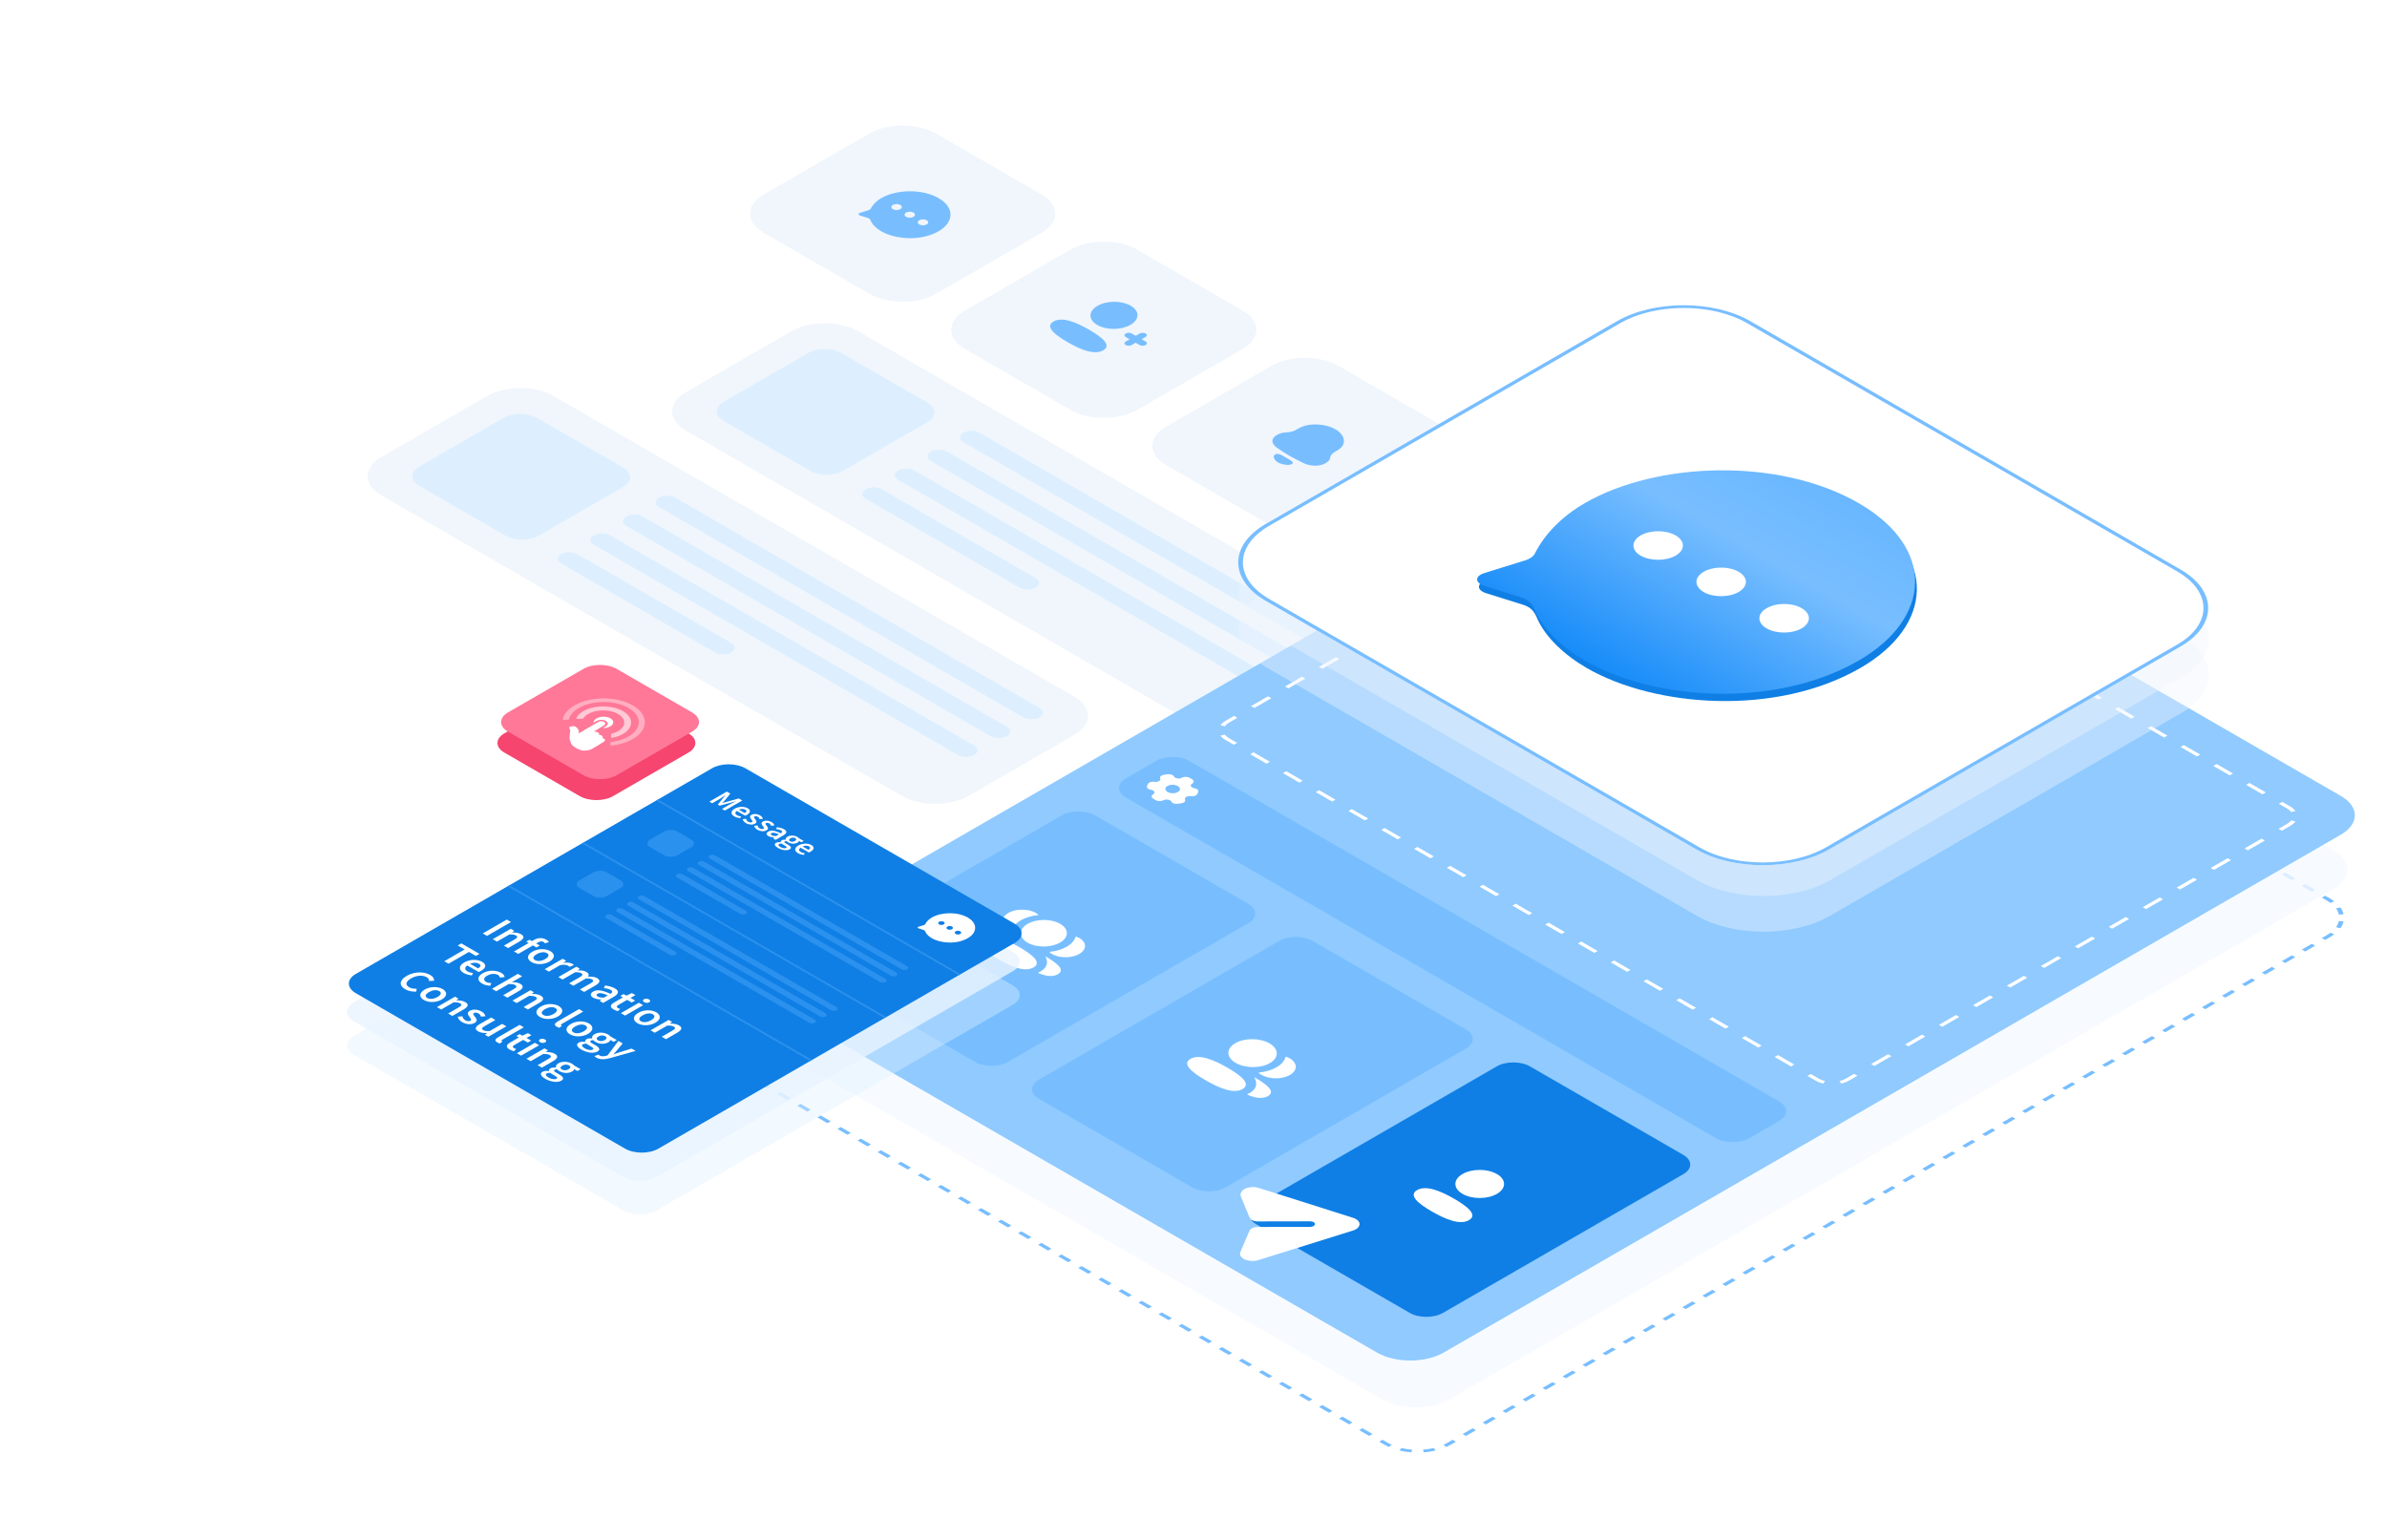 <?xml version="1.0" encoding="UTF-8"?> <svg xmlns="http://www.w3.org/2000/svg" width="620" height="400" viewBox="0 0 620 400" fill="none"><path d="M278.043 64.844C282.826 62.082 290.581 62.082 295.364 64.844L322.757 80.658C327.54 83.419 327.54 87.896 322.757 90.657L295.364 106.472C290.581 109.233 282.826 109.233 278.043 106.472L250.649 90.657C245.866 87.896 245.866 83.419 250.649 80.658L278.043 64.844Z" fill="#F0F6FC"></path><path fill-rule="evenodd" clip-rule="evenodd" d="M285.011 84.416C287.388 85.789 291.224 85.774 293.631 84.384C296.039 82.995 296.064 80.78 293.687 79.408C291.31 78.036 287.474 78.05 285.067 79.44C282.659 80.83 282.634 83.044 285.011 84.416ZM282.887 85.643C279.396 83.627 275.857 82.229 273.627 83.516C271.398 84.803 273.782 86.847 277.291 88.873C280.782 90.888 284.321 92.287 286.551 91C288.782 89.712 286.396 87.669 282.887 85.643ZM296.543 88.119L297.581 88.718C298.008 88.965 298.003 89.37 297.57 89.62C297.137 89.87 296.435 89.873 296.008 89.626L294.97 89.027L293.954 89.614C293.52 89.864 292.82 89.867 292.391 89.62C291.964 89.373 291.969 88.968 292.402 88.718L293.418 88.131L292.382 87.533C291.954 87.286 291.959 86.881 292.393 86.631C292.826 86.381 293.527 86.378 293.955 86.625L294.991 87.223L296.006 86.637C296.44 86.387 297.141 86.384 297.569 86.631C297.997 86.878 297.991 87.283 297.558 87.533L296.543 88.119Z" fill="#78BEFF"></path><path d="M330.289 95.006C335.072 92.244 342.827 92.244 347.61 95.006L375.003 110.82C379.786 113.581 379.786 118.058 375.003 120.819L347.61 136.634C342.827 139.395 335.072 139.395 330.289 136.634L302.896 120.819C298.113 118.058 298.113 113.581 302.896 110.82L330.289 95.006Z" fill="#F0F6FC"></path><path d="M225.801 34.683C230.584 31.922 238.338 31.922 243.121 34.683L270.515 50.498C275.298 53.259 275.298 57.736 270.515 60.497L243.121 76.311C238.338 79.073 230.584 79.073 225.801 76.311L198.407 60.497C193.624 57.736 193.624 53.259 198.407 50.498L225.801 34.683Z" fill="#F0F6FC"></path><path fill-rule="evenodd" clip-rule="evenodd" d="M228.876 51.473C232.802 49.206 239.477 48.975 243.807 51.475C248.04 53.919 247.774 57.772 243.803 60.065C239.198 62.723 232.584 62.205 228.887 60.071C227.665 59.365 226.637 58.393 226.191 57.394C226.042 57.041 225.894 56.757 225.349 56.598L223.396 55.987C222.897 55.837 222.853 55.467 223.367 55.298L225.539 54.622C225.852 54.535 226.083 54.385 226.158 54.204C226.696 53.153 227.622 52.197 228.876 51.473ZM235.36 55.216C234.83 55.522 234.829 56.013 235.351 56.322C235.88 56.628 236.738 56.623 237.26 56.322C237.79 56.016 237.791 55.525 237.262 55.219C236.747 54.914 235.882 54.914 235.36 55.216ZM238.788 57.203C238.265 57.505 238.257 58 238.786 58.306C239.316 58.611 240.173 58.606 240.696 58.305C241.226 57.999 241.226 57.508 240.697 57.203C240.168 56.897 239.318 56.898 238.788 57.203ZM231.915 54.339C231.394 54.038 231.394 53.538 231.917 53.237C232.447 52.931 233.297 52.931 233.826 53.236C234.355 53.541 234.355 54.032 233.825 54.338C233.302 54.64 232.452 54.64 231.915 54.339Z" fill="#78BEFF"></path><path d="M205.558 86.039C210.341 83.278 218.096 83.278 222.879 86.039L358.057 164.078C362.84 166.839 362.84 171.316 358.057 174.077L330.664 189.892C325.881 192.653 318.126 192.653 313.343 189.892L178.165 111.853C173.382 109.091 173.382 104.614 178.165 101.853L205.558 86.039Z" fill="#F0F6FC"></path><path d="M209.889 91.691C212.28 90.311 216.157 90.311 218.549 91.691L240.953 104.625C243.345 106.006 243.345 108.244 240.953 109.625L219.02 122.287C216.628 123.668 212.751 123.668 210.359 122.287L187.955 109.353C185.564 107.973 185.564 105.734 187.955 104.354L209.889 91.691Z" fill="#DDEFFF"></path><path d="M250.226 112.424C251.395 111.749 253.292 111.749 254.462 112.424L349.067 167.04C350.237 167.716 350.237 168.811 349.067 169.486C347.898 170.161 346.001 170.161 344.831 169.486L250.226 114.869C249.056 114.194 249.056 113.099 250.226 112.424Z" fill="#DDEFFF"></path><path d="M233.28 122.205C234.45 121.53 236.347 121.53 237.516 122.205L332.122 176.822C333.292 177.497 333.292 178.592 332.122 179.267C330.952 179.943 329.056 179.943 327.886 179.267L233.28 124.651C232.111 123.975 232.111 122.88 233.28 122.205Z" fill="#DDEFFF"></path><path d="M241.753 117.315C242.923 116.639 244.819 116.639 245.989 117.315L340.595 171.931C341.764 172.606 341.764 173.701 340.595 174.377C339.425 175.052 337.528 175.052 336.359 174.377L241.753 119.76C240.583 119.085 240.583 117.99 241.753 117.315Z" fill="#DDEFFF"></path><path d="M224.808 127.098C225.978 126.422 227.874 126.422 229.044 127.098L269.051 150.194C270.221 150.87 270.221 151.965 269.051 152.64C267.881 153.315 265.985 153.315 264.815 152.64L224.808 129.543C223.638 128.868 223.638 127.773 224.808 127.098Z" fill="#DDEFFF"></path><path d="M126.484 102.884C131.267 100.123 139.022 100.123 143.805 102.884L278.983 180.924C283.766 183.685 283.766 188.162 278.983 190.923L251.589 206.737C246.806 209.499 239.052 209.499 234.269 206.737L99.091 128.698C94.308 125.937 94.308 121.46 99.091 118.699L126.484 102.884Z" fill="#F0F6FC"></path><path d="M130.814 108.537C133.206 107.156 137.083 107.156 139.475 108.537L161.879 121.471C164.27 122.852 164.27 125.09 161.879 126.471L139.945 139.133C137.554 140.514 133.677 140.514 131.285 139.133L108.881 126.199C106.489 124.818 106.489 122.58 108.881 121.199L130.814 108.537Z" fill="#DDEFFF"></path><path d="M171.151 129.27C172.321 128.594 174.218 128.594 175.388 129.27L269.993 183.886C271.163 184.561 271.163 185.656 269.993 186.332C268.823 187.007 266.927 187.007 265.757 186.332L171.152 131.715C169.982 131.04 169.982 129.945 171.151 129.27Z" fill="#DDEFFF"></path><path d="M154.206 139.051C155.376 138.376 157.272 138.376 158.442 139.051L253.048 193.667C254.218 194.343 254.218 195.438 253.048 196.113C251.878 196.788 249.982 196.788 248.812 196.113L154.206 141.496C153.036 140.821 153.036 139.726 154.206 139.051Z" fill="#DDEFFF"></path><path d="M162.679 134.16C163.849 133.485 165.745 133.485 166.915 134.16L261.521 188.777C262.69 189.452 262.69 190.547 261.521 191.222C260.351 191.898 258.454 191.898 257.284 191.222L162.679 136.606C161.509 135.93 161.509 134.836 162.679 134.16Z" fill="#DDEFFF"></path><path d="M145.734 143.942C146.903 143.266 148.8 143.266 149.97 143.942L189.977 167.038C191.147 167.713 191.147 168.808 189.977 169.484C188.807 170.159 186.911 170.159 185.741 169.484L145.734 146.387C144.564 145.712 144.564 144.617 145.734 143.942Z" fill="#DDEFFF"></path><path fill-rule="evenodd" clip-rule="evenodd" d="M346.803 117.328C345.867 117.868 345.563 118.329 345.472 119.011C345.416 119.519 344.946 119.943 344.294 120.319C343.643 120.695 342.81 120.929 341.879 120.971C340.716 120.994 339.54 120.759 338.665 120.331C337.394 119.713 336.138 119.085 334.951 118.399C333.763 117.714 332.642 117.009 331.605 116.255C330.863 115.75 330.455 115.071 330.497 114.4C330.57 113.862 330.974 113.381 331.625 113.005C332.277 112.629 333.011 112.358 333.891 112.325C335.088 112.283 335.871 112.097 336.807 111.557L337.125 111.374C338.378 110.65 339.51 110.357 340.956 110.266C343.083 110.143 345.319 110.623 346.837 111.499L346.903 111.538C348.454 112.433 349.302 113.772 349.022 115.019C348.846 115.825 348.341 116.44 347.121 117.145L346.803 117.328ZM331.229 118.03C331.605 117.813 332.121 117.913 332.513 118.054C332.964 118.224 335.234 119.534 335.528 119.795C335.773 120.021 335.946 120.319 335.57 120.536C335.195 120.731 334.668 120.793 334.177 120.742C333.509 120.694 332.883 120.547 332.356 120.319C332.068 120.191 331.817 120.047 331.605 119.886C331.21 119.581 330.955 119.22 330.873 118.834C330.783 118.55 330.891 118.247 331.229 118.03Z" fill="#78BEFF"></path><path d="M376.864 375.248C372.081 378.01 364.326 378.01 359.543 375.248L197.97 281.971C193.187 279.21 193.187 274.733 197.97 271.972L426.341 140.131C431.124 137.37 438.879 137.37 443.662 140.131L605.235 233.408C610.018 236.17 610.018 240.646 605.235 243.408L376.864 375.248Z" fill="white" fill-opacity="0.8"></path><path fill-rule="evenodd" clip-rule="evenodd" d="M606.293 234.104L605.322 234.535C605.032 234.317 604.715 234.108 604.369 233.908L603.066 233.156L603.932 232.656L605.235 233.408C605.618 233.63 605.971 233.862 606.293 234.104ZM444.965 140.883L444.099 141.383L442.796 140.631C442.45 140.431 442.088 140.248 441.711 140.081L442.458 139.52C442.876 139.706 443.279 139.91 443.662 140.131L444.965 140.883ZM439.69 138.597L439.222 139.25C438.326 139.036 437.39 138.893 436.441 138.821L436.6 138.12C437.654 138.2 438.694 138.359 439.69 138.597ZM433.403 138.12L433.562 138.821C432.613 138.893 431.677 139.036 430.782 139.25L430.313 138.597C431.309 138.359 432.349 138.2 433.403 138.12ZM199.267 271.222L200.133 271.722L198.836 272.472C198.49 272.671 198.172 272.88 197.883 273.098L196.912 272.667C197.234 272.425 197.586 272.193 197.97 271.972L199.267 271.222ZM195.312 274.265L196.444 274.535C196.073 275.052 195.825 275.592 195.701 276.14L194.487 276.048C194.625 275.44 194.9 274.84 195.312 274.265ZM194.487 277.894L195.701 277.802C195.825 278.35 196.073 278.89 196.444 279.407L195.312 279.678C194.9 279.103 194.625 278.503 194.487 277.894ZM358.24 374.496L359.543 375.248C359.926 375.47 360.329 375.673 360.747 375.859L361.494 375.299C361.117 375.131 360.755 374.948 360.409 374.748L359.106 373.996L358.24 374.496ZM363.515 376.783L363.983 376.129C364.879 376.343 365.814 376.486 366.763 376.558L366.604 377.259C365.55 377.179 364.511 377.021 363.515 376.783ZM369.802 377.259L369.643 376.558C370.592 376.486 371.527 376.343 372.423 376.129L372.891 376.783C371.895 377.021 370.856 377.179 369.802 377.259ZM603.937 244.157L603.071 243.657L604.369 242.908C604.715 242.708 605.032 242.499 605.322 242.281L606.293 242.712C605.971 242.954 605.618 243.186 605.235 243.408L603.937 244.157ZM607.893 241.115L606.761 240.844C607.132 240.327 607.379 239.787 607.504 239.239L608.718 239.331C608.58 239.939 608.305 240.54 607.893 241.115ZM607.893 235.702L606.761 235.972C607.132 236.489 607.379 237.029 607.504 237.577L608.718 237.485C608.58 236.877 608.305 236.277 607.893 235.702ZM601.342 245.655L600.476 245.155L597.881 246.653L598.747 247.153L601.342 245.655ZM596.152 248.651L595.286 248.151L592.691 249.65L593.557 250.15L596.152 248.651ZM590.962 251.648L590.096 251.148L587.501 252.646L588.367 253.146L590.962 251.648ZM585.771 254.644L584.905 254.144L582.31 255.642L583.176 256.142L585.771 254.644ZM580.581 257.641L579.715 257.141L577.12 258.639L577.986 259.139L580.581 257.641ZM575.391 260.637L574.525 260.137L571.93 261.635L572.796 262.135L575.391 260.637ZM570.201 263.633L569.335 263.133L566.74 264.632L567.606 265.131L570.201 263.633ZM565.01 266.63L564.144 266.13L561.549 267.628L562.415 268.128L565.01 266.63ZM559.82 269.626L558.954 269.126L556.359 270.624L557.225 271.124L559.82 269.626ZM554.63 272.622L553.764 272.122L551.169 273.621L552.035 274.121L554.63 272.622ZM549.44 275.619L548.574 275.119L545.978 276.617L546.845 277.117L549.44 275.619ZM544.249 278.615L543.383 278.115L540.788 279.613L541.654 280.113L544.249 278.615ZM539.059 281.612L538.193 281.112L535.598 282.61L536.464 283.11L539.059 281.612ZM533.869 284.608L533.003 284.108L530.408 285.606L531.274 286.106L533.869 284.608ZM528.679 287.604L527.813 287.104L525.217 288.603L526.083 289.102L528.679 287.604ZM523.488 290.601L522.622 290.101L520.027 291.599L520.893 292.099L523.488 290.601ZM518.298 293.597L517.432 293.097L514.837 294.595L515.703 295.095L518.298 293.597ZM513.108 296.593L512.242 296.093L509.647 297.592L510.513 298.092L513.108 296.593ZM507.918 299.59L507.052 299.09L504.456 300.588L505.322 301.088L507.918 299.59ZM502.727 302.586L501.861 302.086L499.266 303.584L500.132 304.084L502.727 302.586ZM497.537 305.583L496.671 305.083L494.076 306.581L494.942 307.081L497.537 305.583ZM492.347 308.579L491.481 308.079L488.886 309.577L489.752 310.077L492.347 308.579ZM487.157 311.575L486.29 311.075L483.695 312.574L484.561 313.074L487.157 311.575ZM481.966 314.572L481.1 314.072L478.505 315.57L479.371 316.07L481.966 314.572ZM476.776 317.568L475.91 317.068L473.315 318.566L474.181 319.066L476.776 317.568ZM471.586 320.564L470.72 320.064L468.125 321.563L468.991 322.063L471.586 320.564ZM466.396 323.561L465.529 323.061L462.934 324.559L463.8 325.059L466.396 323.561ZM461.205 326.557L460.339 326.057L457.744 327.555L458.61 328.055L461.205 326.557ZM456.015 329.554L455.149 329.054L452.554 330.552L453.42 331.052L456.015 329.554ZM450.825 332.55L449.959 332.05L447.364 333.548L448.23 334.048L450.825 332.55ZM445.635 335.546L444.768 335.046L442.173 336.545L443.039 337.044L445.635 335.546ZM440.444 338.543L439.578 338.043L436.983 339.541L437.849 340.041L440.444 338.543ZM435.254 341.539L434.388 341.039L431.793 342.537L432.659 343.037L435.254 341.539ZM430.064 344.535L429.198 344.035L426.603 345.534L427.469 346.034L430.064 344.535ZM424.874 347.532L424.007 347.032L421.412 348.53L422.278 349.03L424.874 347.532ZM419.683 350.528L418.817 350.028L416.222 351.526L417.088 352.026L419.683 350.528ZM414.493 353.525L413.627 353.025L411.032 354.523L411.898 355.023L414.493 353.525ZM409.303 356.521L408.437 356.021L405.842 357.519L406.708 358.019L409.303 356.521ZM404.113 359.517L403.246 359.017L400.651 360.515L401.517 361.015L404.113 359.517ZM398.922 362.514L398.056 362.014L395.461 363.512L396.327 364.012L398.922 362.514ZM393.732 365.51L392.866 365.01L390.271 366.508L391.137 367.008L393.732 365.51ZM388.542 368.506L387.676 368.006L385.081 369.505L385.947 370.005L388.542 368.506ZM383.352 371.503L382.485 371.003L379.89 372.501L380.756 373.001L383.352 371.503ZM378.161 374.499L377.295 373.999L375.998 374.748C375.652 374.948 375.289 375.131 374.912 375.299L375.659 375.859C376.078 375.673 376.48 375.47 376.864 375.248L378.161 374.499ZM355.634 372.992L356.5 372.492L353.894 370.987L353.028 371.487L355.634 372.992ZM350.422 369.983L351.288 369.483L348.682 367.978L347.816 368.478L350.422 369.983ZM345.21 366.974L346.076 366.474L343.47 364.969L342.604 365.469L345.21 366.974ZM339.998 363.965L340.864 363.465L338.258 361.96L337.392 362.46L339.998 363.965ZM334.786 360.956L335.652 360.456L333.046 358.951L332.18 359.451L334.786 360.956ZM329.574 357.947L330.44 357.447L327.834 355.942L326.968 356.442L329.574 357.947ZM324.362 354.938L325.228 354.438L322.622 352.933L321.755 353.433L324.362 354.938ZM319.149 351.929L320.016 351.429L317.41 349.925L316.543 350.425L319.149 351.929ZM313.937 348.92L314.803 348.42L312.197 346.916L311.331 347.416L313.937 348.92ZM308.725 345.911L309.591 345.411L306.985 343.907L306.119 344.407L308.725 345.911ZM303.513 342.902L304.379 342.402L301.773 340.898L300.907 341.398L303.513 342.902ZM298.301 339.893L299.167 339.393L296.561 337.889L295.695 338.389L298.301 339.893ZM293.089 336.884L293.955 336.384L291.349 334.88L290.483 335.38L293.089 336.884ZM287.877 333.875L288.743 333.375L286.137 331.871L285.271 332.371L287.877 333.875ZM282.665 330.866L283.531 330.366L280.925 328.862L280.059 329.362L282.665 330.866ZM277.453 327.857L278.319 327.357L275.713 325.853L274.847 326.353L277.453 327.857ZM272.241 324.848L273.107 324.349L270.501 322.844L269.635 323.344L272.241 324.848ZM267.029 321.84L267.895 321.34L265.289 319.835L264.423 320.335L267.029 321.84ZM261.817 318.831L262.683 318.331L260.077 316.826L259.211 317.326L261.817 318.831ZM256.605 315.822L257.471 315.322L254.865 313.817L253.999 314.317L256.605 315.822ZM251.393 312.813L252.259 312.313L249.653 310.808L248.787 311.308L251.393 312.813ZM246.181 309.804L247.047 309.304L244.441 307.799L243.575 308.299L246.181 309.804ZM240.969 306.795L241.835 306.295L239.229 304.79L238.363 305.29L240.969 306.795ZM235.757 303.786L236.623 303.286L234.017 301.781L233.151 302.281L235.757 303.786ZM230.545 300.777L231.411 300.277L228.805 298.772L227.939 299.272L230.545 300.777ZM225.333 297.768L226.199 297.268L223.593 295.764L222.727 296.264L225.333 297.768ZM220.121 294.759L220.987 294.259L218.381 292.755L217.515 293.255L220.121 294.759ZM214.909 291.75L215.775 291.25L213.169 289.746L212.303 290.246L214.909 291.75ZM209.697 288.741L210.563 288.241L207.957 286.737L207.091 287.237L209.697 288.741ZM204.485 285.732L205.351 285.232L202.745 283.728L201.879 284.228L204.485 285.732ZM199.273 282.723L200.139 282.223L198.836 281.471C198.49 281.271 198.172 281.062 197.883 280.845L196.912 281.276C197.234 281.517 197.586 281.75 197.97 281.971L199.273 282.723ZM201.862 269.724L202.729 270.224L205.324 268.726L204.458 268.226L201.862 269.724ZM207.053 266.728L207.919 267.228L210.514 265.73L209.648 265.23L207.053 266.728ZM212.243 263.732L213.109 264.231L215.704 262.733L214.838 262.233L212.243 263.732ZM217.433 260.735L218.299 261.235L220.894 259.737L220.028 259.237L217.433 260.735ZM222.624 257.739L223.49 258.239L226.085 256.741L225.219 256.241L222.624 257.739ZM227.814 254.742L228.68 255.242L231.275 253.744L230.409 253.244L227.814 254.742ZM233.004 251.746L233.87 252.246L236.465 250.748L235.599 250.248L233.004 251.746ZM238.194 248.75L239.06 249.25L241.655 247.751L240.789 247.251L238.194 248.75ZM243.385 245.753L244.251 246.253L246.846 244.755L245.98 244.255L243.385 245.753ZM248.575 242.757L249.441 243.257L252.036 241.759L251.17 241.259L248.575 242.757ZM253.765 239.76L254.631 240.26L257.226 238.762L256.36 238.262L253.765 239.76ZM258.955 236.764L259.821 237.264L262.416 235.766L261.55 235.266L258.955 236.764ZM264.146 233.768L265.012 234.268L267.607 232.77L266.741 232.27L264.146 233.768ZM269.336 230.771L270.202 231.271L272.797 229.773L271.931 229.273L269.336 230.771ZM274.526 227.775L275.392 228.275L277.987 226.777L277.121 226.277L274.526 227.775ZM279.716 224.779L280.582 225.279L283.178 223.78L282.312 223.28L279.716 224.779ZM284.907 221.782L285.773 222.282L288.368 220.784L287.502 220.284L284.907 221.782ZM290.097 218.786L290.963 219.286L293.558 217.788L292.692 217.288L290.097 218.786ZM295.287 215.789L296.153 216.289L298.748 214.791L297.882 214.291L295.287 215.789ZM300.477 212.793L301.343 213.293L303.939 211.795L303.073 211.295L300.477 212.793ZM305.668 209.797L306.534 210.297L309.129 208.798L308.263 208.299L305.668 209.797ZM310.858 206.8L311.724 207.3L314.319 205.802L313.453 205.302L310.858 206.8ZM316.048 203.804L316.914 204.304L319.509 202.806L318.643 202.306L316.048 203.804ZM321.238 200.808L322.104 201.308L324.7 199.809L323.834 199.309L321.238 200.808ZM326.429 197.811L327.295 198.311L329.89 196.813L329.024 196.313L326.429 197.811ZM331.619 194.815L332.485 195.315L335.08 193.817L334.214 193.317L331.619 194.815ZM336.809 191.818L337.675 192.318L340.27 190.82L339.404 190.32L336.809 191.818ZM341.999 188.822L342.865 189.322L345.461 187.824L344.595 187.324L341.999 188.822ZM347.19 185.826L348.056 186.326L350.651 184.828L349.785 184.328L347.19 185.826ZM352.38 182.829L353.246 183.329L355.841 181.831L354.975 181.331L352.38 182.829ZM357.57 179.833L358.436 180.333L361.031 178.835L360.165 178.335L357.57 179.833ZM362.76 176.837L363.626 177.337L366.222 175.838L365.356 175.338L362.76 176.837ZM367.951 173.84L368.817 174.34L371.412 172.842L370.546 172.342L367.951 173.84ZM373.141 170.844L374.007 171.344L376.602 169.846L375.736 169.346L373.141 170.844ZM378.331 167.848L379.197 168.347L381.792 166.849L380.926 166.349L378.331 167.848ZM383.521 164.851L384.387 165.351L386.983 163.853L386.117 163.353L383.521 164.851ZM388.712 161.855L389.578 162.355L392.173 160.857L391.307 160.357L388.712 161.855ZM393.902 158.858L394.768 159.358L397.363 157.86L396.497 157.36L393.902 158.858ZM399.092 155.862L399.958 156.362L402.553 154.864L401.687 154.364L399.092 155.862ZM404.282 152.866L405.148 153.366L407.744 151.867L406.878 151.367L404.282 152.866ZM409.473 149.869L410.339 150.369L412.934 148.871L412.068 148.371L409.473 149.869ZM414.663 146.873L415.529 147.373L418.124 145.875L417.258 145.375L414.663 146.873ZM419.853 143.877L420.719 144.377L423.314 142.878L422.448 142.378L419.853 143.877ZM425.043 140.88L425.91 141.38L427.207 140.631C427.553 140.431 427.916 140.248 428.292 140.081L427.545 139.52C427.127 139.706 426.725 139.91 426.341 140.131L425.043 140.88ZM447.571 142.388L446.705 142.888L449.311 144.392L450.177 143.892L447.571 142.388ZM452.783 145.397L451.917 145.897L454.523 147.401L455.389 146.901L452.783 145.397ZM457.995 148.406L457.129 148.906L459.735 150.41L460.601 149.91L457.995 148.406ZM463.207 151.415L462.341 151.914L464.947 153.419L465.813 152.919L463.207 151.415ZM468.419 154.423L467.553 154.923L470.159 156.428L471.025 155.928L468.419 154.423ZM473.631 157.432L472.765 157.932L475.371 159.437L476.237 158.937L473.631 157.432ZM478.843 160.441L477.977 160.941L480.583 162.446L481.449 161.946L478.843 160.441ZM484.055 163.45L483.189 163.95L485.795 165.455L486.661 164.955L484.055 163.45ZM489.267 166.459L488.401 166.959L491.007 168.464L491.873 167.964L489.267 166.459ZM494.479 169.468L493.613 169.968L496.219 171.473L497.085 170.973L494.479 169.468ZM499.691 172.477L498.825 172.977L501.431 174.482L502.297 173.982L499.691 172.477ZM504.903 175.486L504.037 175.986L506.643 177.491L507.509 176.991L504.903 175.486ZM510.115 178.495L509.249 178.995L511.855 180.499L512.721 180L510.115 178.495ZM515.327 181.504L514.461 182.004L517.067 183.508L517.933 183.008L515.327 181.504ZM520.539 184.513L519.673 185.013L522.279 186.517L523.145 186.017L520.539 184.513ZM525.751 187.522L524.885 188.022L527.491 189.526L528.357 189.026L525.751 187.522ZM530.963 190.531L530.097 191.031L532.703 192.535L533.569 192.035L530.963 190.531ZM536.176 193.54L535.309 194.04L537.915 195.544L538.782 195.044L536.176 193.54ZM541.388 196.549L540.521 197.049L543.128 198.553L543.994 198.053L541.388 196.549ZM546.6 199.558L545.734 200.058L548.34 201.562L549.206 201.062L546.6 199.558ZM551.812 202.567L550.946 203.067L553.552 204.571L554.418 204.071L551.812 202.567ZM557.024 205.576L556.158 206.076L558.764 207.58L559.63 207.08L557.024 205.576ZM562.236 208.584L561.37 209.084L563.976 210.589L564.842 210.089L562.236 208.584ZM567.448 211.593L566.582 212.093L569.188 213.598L570.054 213.098L567.448 211.593ZM572.66 214.602L571.794 215.102L574.4 216.607L575.266 216.107L572.66 214.602ZM577.872 217.611L577.006 218.111L579.612 219.616L580.478 219.116L577.872 217.611ZM583.084 220.62L582.218 221.12L584.824 222.625L585.69 222.125L583.084 220.62ZM588.296 223.629L587.43 224.129L590.036 225.634L590.902 225.134L588.296 223.629ZM593.508 226.638L592.642 227.138L595.248 228.643L596.114 228.143L593.508 226.638ZM598.72 229.647L597.854 230.147L600.46 231.652L601.326 231.152L598.72 229.647Z" fill="#78BEFF"></path><path d="M376.426 363.545C371.643 366.306 363.888 366.306 359.105 363.545L197.532 270.268C192.749 267.507 192.749 263.03 197.532 260.268L427.281 127.633C432.064 124.871 439.819 124.871 444.602 127.633L606.175 220.91C610.958 223.671 610.958 228.148 606.175 230.909L376.426 363.545Z" fill="#F5FAFF" fill-opacity="0.8"></path><path d="M374.981 351.336C370.198 354.097 362.443 354.097 357.66 351.336L196.087 258.059C191.304 255.298 191.304 250.821 196.087 248.059L429.165 113.502C433.948 110.74 441.703 110.74 446.486 113.502L608.059 206.779C612.842 209.54 612.842 214.017 608.059 216.778L374.981 351.336Z" fill="#90CAFF"></path><g filter="url(#filter0_b_9622_5458)"><path d="M432.99 121.037C435.382 119.656 439.259 119.656 441.651 121.037L594.902 209.51C597.294 210.891 597.294 213.129 594.902 214.51L480.246 280.702C477.854 282.083 473.977 282.083 471.585 280.702L318.334 192.229C315.942 190.848 315.942 188.61 318.334 187.229L432.99 121.037Z" fill="#90CAFF"></path></g><g filter="url(#filter1_b_9622_5458)"><path fill-rule="evenodd" clip-rule="evenodd" d="M317.005 191.082L318.137 190.812C318.375 191.144 318.728 191.457 319.2 191.729L321.328 192.957L320.462 193.457L318.334 192.229C317.747 191.89 317.304 191.499 317.005 191.082ZM469.457 279.473L470.323 278.973L472.451 280.202C472.923 280.474 473.464 280.678 474.04 280.816L473.572 281.469C472.849 281.297 472.173 281.041 471.585 280.702L469.457 279.473ZM592.697 215.783L591.831 215.283L594.036 214.01C594.507 213.738 594.861 213.426 595.099 213.093L596.231 213.363C595.932 213.78 595.489 214.171 594.902 214.51L592.697 215.783ZM443.779 122.266L441.651 121.037C441.063 120.698 440.387 120.442 439.664 120.27L439.196 120.923C439.772 121.061 440.313 121.265 440.784 121.537L442.913 122.766L443.779 122.266ZM320.539 185.956L321.405 186.456L319.2 187.729C318.728 188.001 318.375 188.313 318.137 188.646L317.005 188.376C317.304 187.959 317.747 187.568 318.334 187.229L320.539 185.956ZM324.949 183.41L325.815 183.91L330.224 181.364L329.358 180.864L324.949 183.41ZM333.768 178.319L334.634 178.818L339.044 176.273L338.178 175.773L333.768 178.319ZM342.588 173.227L343.454 173.727L347.864 171.181L346.998 170.681L342.588 173.227ZM351.408 168.135L352.274 168.635L356.684 166.089L355.818 165.589L351.408 168.135ZM360.227 163.043L361.093 163.543L365.503 160.998L364.637 160.498L360.227 163.043ZM369.047 157.952L369.913 158.452L374.323 155.906L373.457 155.406L369.047 157.952ZM377.867 152.86L378.733 153.36L383.143 150.814L382.277 150.314L377.867 152.86ZM386.687 147.768L387.553 148.268L391.962 145.722L391.096 145.223L386.687 147.768ZM395.506 142.677L396.372 143.177L400.782 140.631L399.916 140.131L395.506 142.677ZM404.326 137.585L405.192 138.085L409.602 135.539L408.736 135.039L404.326 137.585ZM413.146 132.493L414.012 132.993L418.422 130.447L417.556 129.947L413.146 132.493ZM421.965 127.402L422.831 127.902L427.241 125.356L426.375 124.856L421.965 127.402ZM430.785 122.31L431.651 122.81L433.856 121.537C434.327 121.265 434.868 121.061 435.444 120.923L434.976 120.27C434.254 120.442 433.577 120.698 432.99 121.037L430.785 122.31ZM448.036 124.723L447.17 125.223L451.427 127.681L452.293 127.181L448.036 124.723ZM456.55 129.639L455.684 130.139L459.941 132.596L460.807 132.096L456.55 129.639ZM465.064 134.554L464.198 135.054L468.455 137.511L469.321 137.011L465.064 134.554ZM473.578 139.469L472.712 139.969L476.969 142.426L477.835 141.927L473.578 139.469ZM482.092 144.384L481.226 144.884L485.483 147.342L486.349 146.842L482.092 144.384ZM490.606 149.299L489.74 149.799L493.997 152.257L494.863 151.757L490.606 149.299ZM499.12 154.214L498.254 154.714L502.511 157.172L503.377 156.672L499.12 154.214ZM507.634 159.13L506.768 159.63L511.025 162.087L511.891 161.587L507.634 159.13ZM516.148 164.045L515.282 164.545L519.539 167.002L520.405 166.502L516.148 164.045ZM524.662 168.96L523.796 169.46L528.053 171.918L528.919 171.418L524.662 168.96ZM533.176 173.875L532.31 174.375L536.567 176.833L537.433 176.333L533.176 173.875ZM541.69 178.79L540.824 179.29L545.081 181.748L545.947 181.248L541.69 178.79ZM550.204 183.706L549.338 184.206L553.595 186.663L554.461 186.163L550.204 183.706ZM558.718 188.621L557.852 189.121L562.109 191.578L562.975 191.078L558.718 188.621ZM567.232 193.536L566.366 194.036L570.623 196.494L571.489 195.994L567.232 193.536ZM575.746 198.451L574.88 198.951L579.137 201.409L580.003 200.909L575.746 198.451ZM584.26 203.366L583.394 203.866L587.651 206.324L588.517 205.824L584.26 203.366ZM592.774 208.282L591.908 208.782L594.036 210.01C594.507 210.282 594.861 210.595 595.099 210.927L596.231 210.657C595.932 210.24 595.489 209.849 594.902 209.51L592.774 208.282ZM588.287 218.329L587.421 217.829L583.011 220.375L583.878 220.875L588.287 218.329ZM579.468 223.421L578.602 222.921L574.192 225.466L575.058 225.966L579.468 223.421ZM570.648 228.512L569.782 228.012L565.372 230.558L566.238 231.058L570.648 228.512ZM561.828 233.604L560.962 233.104L556.552 235.65L557.418 236.15L561.828 233.604ZM553.009 238.696L552.142 238.196L547.733 240.741L548.599 241.241L553.009 238.696ZM544.189 243.787L543.323 243.287L538.913 245.833L539.779 246.333L544.189 243.787ZM535.369 248.879L534.503 248.379L530.093 250.925L530.959 251.425L535.369 248.879ZM526.549 253.971L525.683 253.471L521.273 256.017L522.14 256.517L526.549 253.971ZM517.73 259.062L516.864 258.562L512.454 261.108L513.32 261.608L517.73 259.062ZM508.91 264.154L508.044 263.654L503.634 266.2L504.5 266.7L508.91 264.154ZM500.09 269.246L499.224 268.746L494.814 271.292L495.68 271.792L500.09 269.246ZM491.271 274.337L490.404 273.837L485.995 276.383L486.861 276.883L491.271 274.337ZM482.451 279.429L481.585 278.929L479.38 280.202C478.908 280.474 478.368 280.678 477.791 280.816L478.26 281.469C478.982 281.297 479.659 281.041 480.246 280.702L482.451 279.429ZM465.2 277.016L466.066 276.516L461.809 274.058L460.943 274.558L465.2 277.016ZM456.686 272.101L457.552 271.601L453.295 269.143L452.429 269.643L456.686 272.101ZM448.172 267.185L449.038 266.685L444.781 264.228L443.915 264.728L448.172 267.185ZM439.658 262.27L440.524 261.77L436.267 259.313L435.401 259.813L439.658 262.27ZM431.144 257.355L432.01 256.855L427.753 254.397L426.887 254.897L431.144 257.355ZM422.63 252.44L423.496 251.94L419.239 249.482L418.373 249.982L422.63 252.44ZM414.116 247.525L414.982 247.025L410.725 244.567L409.859 245.067L414.116 247.525ZM405.602 242.609L406.468 242.109L402.211 239.652L401.345 240.152L405.602 242.609ZM397.088 237.694L397.954 237.194L393.697 234.737L392.831 235.237L397.088 237.694ZM388.574 232.779L389.44 232.279L385.183 229.821L384.317 230.321L388.574 232.779ZM380.06 227.864L380.926 227.364L376.669 224.906L375.803 225.406L380.06 227.864ZM371.546 222.949L372.412 222.449L368.155 219.991L367.289 220.491L371.546 222.949ZM363.032 218.033L363.898 217.533L359.641 215.076L358.775 215.576L363.032 218.033ZM354.518 213.118L355.384 212.618L351.127 210.161L350.261 210.661L354.518 213.118ZM346.004 208.203L346.87 207.703L342.613 205.245L341.747 205.745L346.004 208.203ZM337.49 203.288L338.356 202.788L334.099 200.33L333.233 200.83L337.49 203.288ZM328.976 198.373L329.842 197.873L325.585 195.415L324.719 195.915L328.976 198.373Z" fill="white"></path></g><g filter="url(#filter2_b_9622_5458)"><path d="M300.26 197.662C302.651 196.281 306.529 196.281 308.92 197.662L462.172 286.135C464.563 287.516 464.563 289.754 462.172 291.135L454.359 295.646C451.967 297.026 448.09 297.026 445.698 295.646L292.446 207.172C290.055 205.792 290.055 203.553 292.446 202.173L300.26 197.662Z" fill="#78BEFF"></path></g><g filter="url(#filter3_b_9622_5458)"><path d="M275.783 211.793C278.175 210.412 282.052 210.412 284.443 211.793L324.263 234.781C326.654 236.161 326.654 238.4 324.263 239.78L261.851 275.811C259.46 277.192 255.582 277.192 253.191 275.811L213.372 252.823C210.98 251.443 210.98 249.204 213.372 247.823L275.783 211.793Z" fill="#78BEFF"></path></g><g filter="url(#filter4_b_9622_5458)"><path d="M332.264 244.398C334.655 243.018 338.532 243.018 340.924 244.398L380.743 267.386C383.135 268.767 383.135 271.005 380.743 272.386L318.332 308.417C315.94 309.797 312.063 309.797 309.671 308.417L269.852 285.429C267.461 284.048 267.461 281.81 269.852 280.429L332.264 244.398Z" fill="#78BEFF"></path></g><g filter="url(#filter5_b_9622_5458)"><path d="M388.748 277.006C391.139 275.625 395.017 275.625 397.408 277.006L437.227 299.994C439.619 301.374 439.619 303.613 437.227 304.993L374.816 341.024C372.424 342.405 368.547 342.405 366.156 341.024L326.336 318.036C323.945 316.655 323.945 314.417 326.336 313.036L388.748 277.006Z" fill="#0F7FE5"></path></g><g filter="url(#filter6_b_9622_5458)"><path d="M150.584 179.187C152.975 177.807 156.853 177.807 159.244 179.187L178.824 190.491C181.216 191.872 181.216 194.11 178.824 195.491L159.244 206.795C156.853 208.175 152.975 208.175 150.584 206.795L131.004 195.491C128.612 194.11 128.612 191.872 131.004 190.491L150.584 179.187Z" fill="#F6456F"></path></g><g filter="url(#filter7_b_9622_5458)"><path d="M151.525 173.752C153.917 172.371 157.794 172.371 160.186 173.752L179.766 185.056C182.157 186.436 182.157 188.675 179.766 190.055L160.186 201.359C157.794 202.74 153.917 202.74 151.525 201.359L131.945 190.055C129.554 188.675 129.554 186.436 131.945 185.056L151.525 173.752Z" fill="#FF7898"></path></g><g opacity="0.4"><path d="M158.549 192.896L158.527 193.476C158.523 193.587 158.697 193.677 158.888 193.655C161.06 193.41 163.058 192.781 164.61 191.821C168.644 189.335 168.42 185.415 164.11 183.088C163.818 182.929 163.5 182.775 163.173 182.635C159.203 180.921 153.595 181.034 149.837 182.905C147.792 183.919 146.524 185.303 146.189 186.794C146.163 186.907 146.329 187.002 146.524 186.992L147.525 186.943C147.665 186.936 147.779 186.875 147.8 186.794C148.089 185.707 148.959 184.695 150.333 183.897C153.667 181.957 159.101 181.823 162.702 183.598C166.693 185.549 166.982 189.022 163.448 191.199C162.184 191.978 160.559 192.504 158.786 192.734C158.646 192.752 158.544 192.82 158.544 192.903L158.549 192.896Z" fill="white"></path></g><g opacity="0.6"><path d="M158.732 190.739L158.71 191.432C158.702 191.574 158.952 191.675 159.181 191.626C160.237 191.403 161.183 191.043 161.968 190.56C164.31 189.115 164.581 186.897 162.613 185.276C162.041 184.803 161.29 184.399 160.437 184.098C157.515 183.072 153.689 183.376 151.351 184.818C150.567 185.301 150.011 185.871 149.693 186.496C149.625 186.633 149.811 186.765 150.057 186.755L151.254 186.696C151.385 186.689 151.5 186.638 151.546 186.567C151.797 186.182 152.174 185.832 152.662 185.531C154.227 184.563 156.696 184.265 158.808 184.784C159.988 185.073 160.972 185.606 161.549 186.263C162.579 187.445 162.227 188.888 160.658 189.853C160.17 190.154 159.589 190.391 158.944 190.563C158.821 190.595 158.736 190.663 158.736 190.742L158.732 190.739Z" fill="white"></path></g><path d="M154.721 193.97L156.765 192.711C156.905 192.625 157.338 192.322 157.058 192.008C156.927 191.859 156.71 191.773 156.481 191.724L156.443 191.702L156.43 191.695C156.613 191.496 156.6 191.298 156.371 191.127C156.099 190.921 155.786 190.852 155.557 190.838C155.692 190.598 155.565 190.367 155.171 190.189C154.878 190.054 154.547 190.02 154.233 190.044L155.977 188.969C156.316 188.759 156.651 188.541 157.003 188.337C157.33 188.095 157.304 187.747 156.918 187.524C156.702 187.399 156.38 187.336 156.074 187.346C155.752 187.355 155.527 187.471 155.311 187.595L154.445 188.095L152.057 189.479C151.968 189.515 150.348 190.5 150.348 190.5C150.343 190.336 150.339 190.152 150.343 189.978C150.36 189.577 149.974 189.094 149.605 188.842C149.41 188.71 149.215 188.636 149.029 188.626C148.969 188.622 148.901 188.622 148.842 188.622C148.43 188.629 147.955 188.737 147.866 188.96C147.832 189.058 147.871 189.158 147.921 189.266C147.981 189.408 148.142 189.613 148.104 189.866C148.04 190.289 147.921 191.249 147.917 191.795C147.959 191.883 147.972 192.116 148.019 192.197C148.138 192.466 148.214 192.701 148.205 192.804C148.201 192.885 148.405 193.208 148.405 193.208C148.532 193.492 148.931 193.909 149.592 194.266C150.254 194.624 150.814 194.971 151.624 194.984L151.645 194.996L151.684 194.984C152.523 194.988 153.334 194.81 153.932 194.445C154.08 194.354 154.619 194.024 154.721 193.96L154.721 193.97Z" fill="white"></path><path d="M158.501 186.556C157.483 186.007 155.884 186.034 154.929 186.624C154.416 186.94 154.14 187.32 154.178 187.709L154.929 187.276C155.218 187.109 155.582 187.016 155.956 186.992C156.456 186.962 156.974 187.055 157.356 187.276C157.928 187.606 158.009 188.113 157.606 188.493C157.534 188.559 157.453 188.62 157.355 188.677L156.571 189.13C157.317 189.169 158.034 188.97 158.607 188.62C159.557 188.032 159.51 187.109 158.488 186.558L158.501 186.556Z" fill="white"></path><path d="M420.183 100.712C429.749 95.19 445.259 95.19 454.825 100.712L566.563 165.22C576.129 170.742 576.129 179.696 566.563 185.219L475.35 237.876C465.784 243.399 450.275 243.399 440.709 237.876L328.97 173.369C319.404 167.846 319.404 158.893 328.97 153.37L420.183 100.712Z" fill="#F0F6FC" fill-opacity="0.4"></path><path d="M420.226 91.451C429.792 85.928 445.302 85.928 454.868 91.451L566.606 155.958C576.172 161.481 576.172 170.434 566.606 175.957L475.393 228.615C465.827 234.137 450.318 234.137 440.752 228.615L329.013 164.107C319.447 158.585 319.447 149.631 329.013 144.108L420.226 91.451Z" fill="#F0F6FC" fill-opacity="0.4"></path><path d="M419.999 83.429C429.566 77.907 445.075 77.907 454.641 83.429L566.379 147.936C575.945 153.459 575.945 162.413 566.379 167.935L475.167 220.593C465.601 226.116 450.091 226.116 440.525 220.593L328.787 156.086C319.221 150.563 319.221 141.609 328.787 136.087L419.999 83.429Z" fill="white"></path><path fill-rule="evenodd" clip-rule="evenodd" d="M565.513 148.436L453.775 83.929C444.687 78.683 429.953 78.683 420.866 83.929L329.653 136.587C320.565 141.833 320.565 150.339 329.653 155.586L441.391 220.093C450.479 225.34 465.213 225.34 474.301 220.093L565.513 167.435C574.601 162.189 574.601 153.683 565.513 148.436ZM454.641 83.429C445.075 77.907 429.566 77.907 419.999 83.429L328.787 136.087C319.221 141.609 319.221 150.563 328.787 156.086L440.525 220.593C450.091 226.116 465.601 226.116 475.167 220.593L566.379 167.935C575.945 162.413 575.945 153.459 566.379 147.936L454.641 83.429Z" fill="#78BEFF"></path><path fill-rule="evenodd" clip-rule="evenodd" d="M388.803 310.116C386.327 311.546 382.355 311.546 379.876 310.115C377.399 308.685 377.398 306.392 379.875 304.962C382.352 303.532 386.323 303.533 388.801 304.963C391.28 306.394 391.28 308.686 388.803 310.116ZM371.935 314.7C368.277 312.588 365.783 310.462 368.077 309.138C370.372 307.813 374.053 309.276 377.692 311.377C381.35 313.489 383.843 315.615 381.55 316.939C379.255 318.264 375.574 316.8 371.935 314.7Z" fill="white"></path><path fill-rule="evenodd" clip-rule="evenodd" d="M275.334 244.841C272.984 246.198 269.226 246.204 266.889 244.855C264.553 243.506 264.563 241.337 266.914 239.98C269.265 238.623 273.021 238.618 275.357 239.967C277.694 241.316 277.685 243.484 275.334 244.841ZM259.354 249.205C255.923 247.224 253.536 245.218 255.713 243.962C257.89 242.705 261.365 244.06 264.816 246.052C268.248 248.034 270.634 250.039 268.457 251.296C266.28 252.553 262.805 251.197 259.354 249.205ZM277.056 245.924C275.858 246.616 274.385 247.054 272.83 247.227C272.67 247.245 272.599 247.353 272.693 247.43C272.822 247.536 272.969 247.638 273.13 247.736C274.73 248.71 277.269 248.947 279.278 248.258C282.26 247.233 282.624 244.977 280.367 243.674C280.121 243.532 279.861 243.412 279.585 243.307C279.547 243.293 279.499 243.282 279.453 243.288C279.398 243.295 279.368 243.331 279.36 243.361C279.082 244.304 278.307 245.202 277.056 245.924ZM274.574 250.5C275.461 251.263 275.744 251.938 275.401 252.483C275.126 252.935 274.513 253.289 273.731 253.447C272.272 253.758 270.467 253.087 269.807 252.802C269.67 252.743 269.678 252.628 269.81 252.566C272.873 251.138 271.842 249.028 271.537 248.503C271.525 248.481 271.54 248.465 271.555 248.46C271.566 248.456 271.591 248.453 271.614 248.463C272.95 249.207 274.18 250.125 274.574 250.5ZM262.002 241.312C262.171 241.404 262.347 241.489 262.532 241.564C262.666 241.618 262.852 241.577 262.883 241.484C263.184 240.587 263.942 239.736 265.14 239.045C266.391 238.323 267.947 237.875 269.58 237.715C269.632 237.71 269.693 237.693 269.706 237.661C269.716 237.635 269.697 237.606 269.674 237.585C269.491 237.425 269.283 237.275 269.037 237.133C266.78 235.83 262.872 236.04 261.098 237.762C259.904 238.922 260.315 240.388 262.002 241.312ZM260.748 242.22C260.737 242.229 260.712 242.238 260.673 242.231C259.764 242.055 256.107 241.46 253.635 243.227C253.527 243.304 253.329 243.309 253.227 243.23C252.733 242.849 251.57 241.808 252.109 240.965C252.382 240.512 252.995 240.159 253.779 240.001C254.724 239.803 255.892 239.966 257.214 240.477C257.864 240.706 259.453 241.415 260.742 242.187C260.759 242.2 260.754 242.214 260.748 242.22Z" fill="white"></path><path fill-rule="evenodd" clip-rule="evenodd" d="M412.122 132.584C430.821 121.789 462.616 120.688 483.24 132.594C503.402 144.234 502.135 162.589 483.222 173.507C461.288 186.17 429.782 183.702 412.175 173.538C406.354 170.177 401.458 165.545 399.332 160.788C398.624 159.106 397.915 157.753 395.323 156.996L386.02 154.087C383.641 153.371 383.43 151.607 385.882 150.806L396.223 147.582C397.716 147.171 398.818 146.453 399.174 145.591C401.739 140.586 406.149 136.032 412.122 132.584ZM443.004 150.412C440.48 151.87 440.477 154.207 442.962 155.683C445.482 157.138 449.567 157.116 452.056 155.679C454.58 154.222 454.583 151.884 452.062 150.429C449.613 148.974 445.492 148.976 443.004 150.412ZM459.332 159.88C456.844 161.317 456.805 163.675 459.326 165.13C461.846 166.585 465.931 166.563 468.42 165.126C470.944 163.669 470.947 161.331 468.426 159.876C465.906 158.421 461.856 158.423 459.332 159.88ZM426.598 146.236C424.113 144.801 424.116 142.422 426.604 140.986C429.128 139.529 433.178 139.527 435.698 140.982C438.219 142.437 438.216 144.775 435.692 146.232C433.203 147.669 429.153 147.67 426.598 146.236Z" fill="#0F7FE5"></path><path d="M429.316 129.676L483.444 160.924L462.264 173.152L408.136 141.903L429.316 129.676Z" fill="white"></path><path fill-rule="evenodd" clip-rule="evenodd" d="M411.653 130.682C430.352 119.886 462.147 118.786 482.771 130.692C502.933 142.331 501.666 160.687 482.753 171.605C460.819 184.268 429.313 181.8 411.706 171.636C405.885 168.275 400.989 163.642 398.864 158.885C398.155 157.204 397.447 155.851 394.854 155.093L385.551 152.185C383.172 151.468 382.961 149.705 385.413 148.904L395.755 145.68C397.247 145.269 398.349 144.551 398.706 143.689C401.27 138.684 405.681 134.129 411.653 130.682ZM442.535 148.51C440.011 149.967 440.008 152.305 442.493 153.781C445.013 155.236 449.098 155.213 451.587 153.777C454.111 152.319 454.114 149.982 451.594 148.527C449.144 147.072 445.024 147.073 442.535 148.51ZM458.864 157.978C456.375 159.414 456.337 161.773 458.857 163.228C461.377 164.683 465.462 164.66 467.951 163.224C470.475 161.767 470.478 159.429 467.958 157.974C465.437 156.519 461.388 156.52 458.864 157.978ZM426.129 144.334C423.644 142.899 423.647 140.52 426.136 139.083C428.66 137.626 432.709 137.625 435.23 139.08C437.75 140.535 437.747 142.872 435.223 144.33C432.734 145.766 428.685 145.768 426.129 144.334Z" fill="url(#paint0_linear_9622_5458)"></path><path d="M307.177 206.168C306.007 206.844 304.11 206.844 302.941 206.168C301.771 205.493 301.771 204.398 302.941 203.723C304.11 203.047 306.007 203.047 307.177 203.723C308.346 204.398 308.346 205.493 307.177 206.168Z" fill="#78BEFF"></path><path fill-rule="evenodd" clip-rule="evenodd" d="M307.8 207.658C307.879 207.806 307.868 207.963 307.818 208.097C307.704 208.368 307.332 208.567 306.843 208.649L305.942 208.78C305.463 208.851 304.942 208.769 304.601 208.571C304.433 208.474 304.292 208.339 304.232 208.196C304.187 208.077 304.071 207.978 303.917 207.889C303.441 207.614 302.651 207.609 302.171 207.869C301.629 208.182 300.763 208.171 300.21 207.852L299.556 207.474C298.998 207.152 298.979 206.652 299.52 206.339C299.977 206.065 299.968 205.609 299.492 205.334C299.333 205.242 299.161 205.175 298.96 205.152C298.712 205.118 298.473 205.034 298.309 204.939C297.963 204.739 297.819 204.439 297.943 204.162L298.175 203.645C298.303 203.365 298.661 203.148 299.131 203.082C299.349 203.045 299.634 203.047 299.887 203.09C300.088 203.129 300.283 203.117 300.492 203.091C301.137 202.996 301.524 202.605 301.356 202.231C301.148 201.801 301.592 201.367 302.332 201.256L303.209 201.122C303.954 201.014 304.716 201.263 304.924 201.698C305.116 202.07 305.81 202.297 306.456 202.208C306.664 202.176 306.849 202.12 306.98 202.033C307.154 201.921 307.382 201.851 307.614 201.822C308.084 201.757 308.594 201.834 308.955 202.031L309.633 202.423C309.989 202.628 310.114 202.928 310 203.2C309.945 203.331 309.829 203.465 309.631 203.563C309.48 203.639 309.382 203.745 309.327 203.866C309.173 204.238 309.565 204.639 310.215 204.753C310.964 204.87 311.4 205.312 311.209 205.74L310.975 206.246C310.788 206.676 310.037 206.933 309.288 206.81C308.639 206.712 307.962 206.936 307.803 207.311C307.753 207.429 307.731 207.542 307.8 207.658ZM303.224 204.162C302.485 204.589 302.507 205.281 303.263 205.717C304.018 206.153 305.203 206.158 305.941 205.731C306.68 205.305 306.677 204.618 305.922 204.182C305.167 203.746 303.963 203.736 303.224 204.162Z" fill="white"></path><path fill-rule="evenodd" clip-rule="evenodd" d="M329.832 276.146C327.395 277.553 323.448 277.529 320.96 276.092C318.472 274.656 318.43 272.377 320.867 270.971C323.304 269.564 327.252 269.588 329.739 271.024C332.227 272.461 332.269 274.739 329.832 276.146ZM309.215 275.051C311.471 273.749 315.156 275.225 318.809 277.334C322.483 279.455 325 281.582 322.742 282.885C320.486 284.187 316.801 282.712 313.148 280.602C309.474 278.482 306.957 276.355 309.215 275.051ZM331.56 277.235C330.319 277.952 328.78 278.401 327.151 278.571C326.983 278.588 326.911 278.7 327.01 278.782C327.151 278.895 327.306 279.004 327.478 279.107C329.183 280.144 331.856 280.413 333.952 279.704C337.06 278.653 337.386 276.286 334.983 274.898C334.722 274.747 334.446 274.619 334.154 274.506C334.113 274.491 334.061 274.479 334.015 274.485C333.955 274.492 333.926 274.529 333.918 274.561C333.649 275.55 332.856 276.487 331.56 277.235ZM329.062 282.023C330.013 282.832 330.327 283.543 329.979 284.114C329.703 284.587 329.067 284.954 328.248 285.113C326.723 285.428 324.81 284.708 324.11 284.403C323.965 284.34 323.969 284.22 324.108 284.155C327.291 282.68 326.155 280.454 325.822 279.901C325.81 279.877 325.825 279.861 325.842 279.854C325.853 279.85 325.879 279.849 325.902 279.859C327.325 280.65 328.64 281.627 329.062 282.023Z" fill="white"></path><path d="M353.13 317.993C353.145 317.304 352.499 316.671 351.45 316.339L327.002 308.584C325.907 308.227 324.616 308.271 323.584 308.678C322.533 309.091 321.995 310.076 322.289 310.787L324.571 316.307C324.806 316.873 325.683 317.272 326.693 317.27L340.298 317.245C340.995 317.237 341.56 317.563 341.546 317.966C341.544 318.361 340.987 318.682 340.291 318.69L326.672 318.709C325.662 318.71 324.781 319.11 324.54 319.677L322.177 325.219C321.89 325.874 322.217 326.528 323.018 326.99C323.112 327.045 323.218 327.106 323.324 327.153C324.361 327.615 325.718 327.674 326.877 327.317L351.409 319.639C352.461 319.316 353.114 318.681 353.13 317.993Z" fill="white"></path><path d="M184.471 215.596C186.862 214.215 190.739 214.215 193.131 215.596L263.073 255.974C265.465 257.354 265.465 259.593 263.073 260.974L170.539 314.394C168.147 315.775 164.27 315.775 161.878 314.394L91.936 274.016C89.544 272.636 89.544 270.397 91.936 269.017L184.471 215.596Z" fill="#E0F0FF" fill-opacity="0.4"></path><path d="M184.474 206.9C186.866 205.52 190.743 205.52 193.135 206.9L263.077 247.278C265.469 248.659 265.469 250.898 263.077 252.278L170.543 305.699C168.151 307.08 164.274 307.08 161.882 305.699L91.94 265.321C89.548 263.94 89.548 261.702 91.94 260.321L184.474 206.9Z" fill="#E8F3FF" fill-opacity="0.8"></path><path d="M184.943 199.564C187.335 198.184 191.212 198.184 193.604 199.564L263.546 239.943C265.937 241.323 265.937 243.562 263.546 244.942L171.011 298.363C168.62 299.744 164.742 299.744 162.351 298.363L92.409 257.985C90.017 256.604 90.017 254.366 92.409 252.985L184.943 199.564Z" fill="#0F7FE5"></path><path d="M125.394 242.463L131.625 238.867L132.73 239.505L126.499 243.101L125.394 242.463Z" fill="white"></path><path d="M127.988 243.961L132.665 241.26L133.57 241.783L133.018 242.19L133.056 242.212C133.469 242.215 133.869 242.245 134.256 242.3C134.65 242.358 135.009 242.481 135.333 242.668C135.834 242.958 136.038 243.262 135.942 243.581C135.853 243.896 135.51 244.226 134.914 244.571L131.979 246.265L130.884 245.633L133.675 244.021C134.062 243.797 134.278 243.607 134.323 243.449C134.367 243.291 134.259 243.137 133.999 242.987C133.796 242.87 133.564 242.795 133.304 242.762C133.056 242.729 132.738 242.71 132.351 242.707L129.083 244.593L127.988 243.961Z" fill="white"></path><path d="M133.509 247.148L137.32 244.948L136.691 244.585L137.51 244.112L138.187 244.448L138.672 244.167C138.914 244.028 139.165 243.916 139.425 243.832C139.692 243.744 139.962 243.694 140.235 243.683C140.514 243.669 140.79 243.692 141.064 243.755C141.343 243.821 141.622 243.934 141.902 244.096C142.067 244.191 142.207 244.29 142.321 244.393C142.442 244.499 142.534 244.596 142.597 244.684L141.568 245.036C141.473 244.893 141.34 244.772 141.168 244.673C140.775 244.446 140.314 244.484 139.787 244.789L139.282 245.08L140.197 245.608L139.33 246.109L138.415 245.581L134.605 247.781L133.509 247.148Z" fill="white"></path><path d="M138.049 249.901C137.757 249.733 137.532 249.54 137.373 249.324C137.214 249.108 137.135 248.878 137.135 248.636C137.141 248.398 137.237 248.156 137.421 247.91C137.605 247.665 137.891 247.43 138.278 247.206C138.666 246.983 139.072 246.818 139.498 246.711C139.923 246.605 140.342 246.55 140.755 246.546C141.174 246.546 141.571 246.592 141.946 246.684C142.327 246.772 142.663 246.9 142.956 247.069C143.248 247.238 143.47 247.432 143.622 247.652C143.788 247.872 143.867 248.101 143.861 248.339C143.854 248.578 143.759 248.82 143.575 249.065C143.397 249.315 143.114 249.551 142.727 249.775C142.34 249.998 141.93 250.162 141.498 250.264C141.073 250.371 140.653 250.426 140.241 250.429C139.828 250.433 139.431 250.387 139.05 250.292C138.675 250.2 138.342 250.07 138.049 249.901ZM138.945 249.384C139.288 249.582 139.698 249.657 140.174 249.61C140.657 249.558 141.133 249.397 141.603 249.126C142.079 248.851 142.359 248.576 142.441 248.301C142.53 248.022 142.403 247.784 142.06 247.586C141.717 247.388 141.304 247.315 140.822 247.366C140.352 247.417 139.879 247.58 139.402 247.855C138.932 248.127 138.65 248.4 138.554 248.675C138.472 248.95 138.602 249.186 138.945 249.384Z" fill="white"></path><path d="M141.477 251.748L146.155 249.048L147.06 249.57L146.307 250.093L146.345 250.115C146.815 250.034 147.247 250.016 147.641 250.06C148.041 250.1 148.365 250.192 148.613 250.335C148.835 250.463 148.981 250.584 149.051 250.698L147.908 251.138C147.851 251.075 147.793 251.02 147.736 250.973C147.679 250.925 147.6 250.872 147.498 250.813C147.314 250.707 147.047 250.637 146.698 250.604C146.355 250.568 145.933 250.61 145.431 250.731L142.573 252.381L141.477 251.748Z" fill="white"></path><path d="M145.031 253.8L149.709 251.1L150.614 251.622L150.052 252.035L150.09 252.056C150.496 252.049 150.887 252.069 151.261 252.117C151.643 252.168 151.979 252.278 152.271 252.447C152.614 252.645 152.814 252.845 152.871 253.046C152.935 253.252 152.887 253.463 152.729 253.679C153.192 253.668 153.624 253.686 154.024 253.734C154.424 253.782 154.774 253.892 155.072 254.064C155.567 254.35 155.771 254.654 155.682 254.977C155.599 255.296 155.259 255.628 154.662 255.972L151.728 257.666L150.623 257.028L153.414 255.417C153.802 255.193 154.015 255.001 154.053 254.839C154.097 254.682 153.999 254.533 153.757 254.394C153.465 254.225 152.945 254.148 152.195 254.163L148.928 256.049L147.832 255.417L150.623 253.805C151.011 253.582 151.223 253.389 151.261 253.228C151.306 253.07 151.204 252.92 150.957 252.777C150.665 252.608 150.144 252.531 149.394 252.546L146.127 254.432L145.031 253.8Z" fill="white"></path><path d="M154.079 259.155C153.666 258.917 153.457 258.653 153.45 258.363C153.45 258.07 153.657 257.804 154.07 257.566C154.317 257.423 154.587 257.326 154.879 257.274C155.184 257.223 155.518 257.221 155.88 257.269C156.248 257.32 156.651 257.417 157.09 257.56C157.534 257.707 158.023 257.905 158.557 258.154C158.671 258.081 158.766 258.004 158.842 257.923C158.931 257.843 158.982 257.758 158.995 257.67C159.02 257.582 159.001 257.494 158.938 257.406C158.881 257.315 158.773 257.223 158.614 257.131C158.385 256.999 158.115 256.895 157.804 256.818C157.499 256.745 157.178 256.684 156.842 256.637L157.175 255.982C157.601 256.037 158.036 256.123 158.48 256.241C158.925 256.358 159.335 256.525 159.709 256.741C160.294 257.078 160.554 257.43 160.49 257.797C160.44 258.164 160.087 258.536 159.433 258.913L156.661 260.514L155.756 259.991L156.194 259.65L156.156 259.628C155.769 259.61 155.394 259.566 155.032 259.496C154.676 259.43 154.359 259.317 154.079 259.155ZM155.289 258.864C155.48 258.974 155.695 259.047 155.937 259.084C156.185 259.124 156.48 259.148 156.823 259.155L157.871 258.55C157.515 258.389 157.197 258.264 156.918 258.176C156.639 258.088 156.391 258.03 156.175 258C155.965 257.967 155.781 257.964 155.622 257.989C155.464 258.015 155.327 258.061 155.213 258.127C155.003 258.248 154.914 258.373 154.946 258.501C154.978 258.629 155.092 258.75 155.289 258.864Z" fill="white"></path><path d="M159.357 262.202C159.084 262.045 158.893 261.887 158.785 261.729C158.684 261.575 158.646 261.421 158.671 261.267C158.709 261.113 158.801 260.961 158.947 260.811C159.106 260.66 159.312 260.512 159.566 260.365L161.796 259.078L161.129 258.693L161.948 258.22L162.72 258.611L164.13 257.951L165.044 258.479L163.768 259.216L164.958 259.903L164.091 260.404L162.901 259.716L160.671 261.003C160.125 261.319 160.071 261.603 160.51 261.856C160.592 261.903 160.684 261.946 160.786 261.982C160.894 262.023 160.999 262.054 161.1 262.076L160.481 262.653C160.309 262.606 160.125 262.543 159.928 262.466C159.732 262.397 159.541 262.309 159.357 262.202Z" fill="white"></path><path d="M161.265 263.172L165.943 260.472L167.038 261.104L162.361 263.804L161.265 263.172ZM167.315 260.318C167.118 260.204 167.013 260.077 167 259.938C166.987 259.799 167.073 259.676 167.257 259.57C167.442 259.463 167.654 259.414 167.896 259.421C168.143 259.425 168.366 259.483 168.563 259.597C168.759 259.711 168.861 259.839 168.867 259.982C168.88 260.121 168.794 260.244 168.61 260.351C168.426 260.457 168.213 260.506 167.972 260.499C167.731 260.492 167.511 260.431 167.315 260.318Z" fill="white"></path><path d="M165.559 265.783C165.267 265.614 165.041 265.422 164.883 265.205C164.724 264.989 164.644 264.76 164.644 264.518C164.651 264.28 164.746 264.038 164.93 263.792C165.114 263.546 165.4 263.312 165.788 263.088C166.175 262.864 166.582 262.699 167.007 262.593C167.433 262.487 167.852 262.432 168.265 262.428C168.684 262.428 169.081 262.474 169.455 262.565C169.836 262.653 170.173 262.782 170.465 262.95C170.757 263.119 170.98 263.313 171.132 263.533C171.297 263.753 171.376 263.983 171.37 264.221C171.364 264.459 171.269 264.701 171.084 264.947C170.907 265.196 170.624 265.433 170.236 265.656C169.849 265.88 169.439 266.043 169.008 266.146C168.582 266.252 168.163 266.307 167.75 266.311C167.337 266.314 166.94 266.269 166.559 266.173C166.185 266.082 165.851 265.951 165.559 265.783ZM166.454 265.266C166.797 265.464 167.207 265.539 167.683 265.491C168.166 265.44 168.642 265.279 169.112 265.007C169.589 264.732 169.868 264.457 169.951 264.182C170.04 263.904 169.913 263.665 169.57 263.467C169.227 263.269 168.814 263.196 168.331 263.247C167.861 263.299 167.388 263.462 166.912 263.737C166.442 264.008 166.159 264.281 166.064 264.556C165.981 264.831 166.112 265.068 166.454 265.266Z" fill="white"></path><path d="M168.987 267.63L173.664 264.929L174.569 265.452L174.017 265.859L174.055 265.881C174.468 265.884 174.868 265.914 175.255 265.969C175.649 266.027 176.008 266.15 176.332 266.337C176.834 266.627 177.037 266.931 176.941 267.25C176.853 267.566 176.51 267.896 175.913 268.24L172.978 269.934L171.883 269.302L174.674 267.69C175.062 267.467 175.278 267.276 175.322 267.118C175.366 266.961 175.258 266.807 174.998 266.656C174.795 266.539 174.563 266.464 174.303 266.431C174.055 266.398 173.737 266.379 173.35 266.376L170.082 268.262L168.987 267.63Z" fill="white"></path><path d="M115.393 249.689L120.69 246.631L118.89 245.592L119.823 245.053L124.529 247.77L123.596 248.309L121.795 247.269L116.498 250.327L115.393 249.689Z" fill="white"></path><path d="M120.448 252.739C120.124 252.552 119.877 252.347 119.705 252.123C119.54 251.896 119.457 251.661 119.457 251.419C119.457 251.177 119.546 250.935 119.724 250.693C119.915 250.451 120.204 250.219 120.591 249.995C120.972 249.775 121.375 249.612 121.801 249.505C122.226 249.399 122.642 249.342 123.049 249.335C123.462 249.331 123.855 249.372 124.23 249.456C124.605 249.54 124.929 249.661 125.202 249.819C125.519 250.002 125.745 250.195 125.878 250.396C126.012 250.598 126.059 250.801 126.021 251.007C125.989 251.216 125.878 251.423 125.688 251.628C125.497 251.834 125.24 252.03 124.916 252.217C124.808 252.279 124.7 252.334 124.592 252.382C124.491 252.433 124.405 252.472 124.335 252.497L121.363 250.781C120.994 251.053 120.817 251.324 120.829 251.595C120.855 251.867 121.058 252.112 121.439 252.332C121.642 252.45 121.858 252.541 122.087 252.607C122.328 252.673 122.588 252.725 122.868 252.761L122.554 253.372C122.185 253.328 121.817 253.254 121.448 253.152C121.08 253.049 120.747 252.912 120.448 252.739ZM122.096 250.347L124.173 251.546C124.535 251.337 124.738 251.128 124.783 250.919C124.84 250.71 124.707 250.512 124.383 250.325C124.103 250.164 123.76 250.079 123.354 250.072C122.947 250.065 122.528 250.156 122.096 250.347Z" fill="white"></path><path d="M125.229 255.499C124.911 255.316 124.667 255.112 124.495 254.889C124.33 254.669 124.251 254.44 124.257 254.201C124.264 253.963 124.362 253.723 124.553 253.481C124.743 253.239 125.032 253.006 125.419 252.782C125.807 252.559 126.216 252.396 126.648 252.293C127.08 252.19 127.509 252.141 127.934 252.144C128.36 252.148 128.766 252.199 129.154 252.298C129.554 252.397 129.91 252.537 130.221 252.716C130.526 252.892 130.735 253.072 130.85 253.255C130.97 253.442 131.043 253.627 131.069 253.811L129.821 253.915C129.802 253.78 129.757 253.659 129.687 253.552C129.63 253.446 129.529 253.351 129.382 253.266C129.001 253.046 128.55 252.951 128.03 252.98C127.515 253.006 127.02 253.156 126.544 253.431C126.074 253.703 125.81 253.987 125.753 254.284C125.708 254.581 125.87 254.836 126.239 255.048C126.423 255.155 126.632 255.232 126.867 255.279C127.115 255.327 127.36 255.358 127.601 255.373L127.325 256.049C126.912 256.031 126.525 255.972 126.163 255.873C125.807 255.778 125.496 255.653 125.229 255.499Z" fill="white"></path><path d="M127.791 256.846L134.516 252.963L135.612 253.596L133.878 254.597L132.935 255.097C133.316 255.105 133.694 255.136 134.069 255.191C134.456 255.246 134.812 255.367 135.136 255.554C135.637 255.843 135.841 256.148 135.745 256.467C135.656 256.782 135.313 257.112 134.716 257.457L131.782 259.15L130.687 258.518L133.478 256.907C133.865 256.683 134.081 256.492 134.126 256.335C134.17 256.177 134.062 256.023 133.802 255.873C133.599 255.755 133.367 255.68 133.106 255.647C132.859 255.614 132.541 255.596 132.154 255.592L128.886 257.479L127.791 256.846Z" fill="white"></path><path d="M133.103 259.913L137.78 257.212L138.685 257.735L138.133 258.142L138.171 258.164C138.584 258.168 138.984 258.197 139.371 258.252C139.765 258.311 140.124 258.433 140.448 258.62C140.949 258.91 141.153 259.214 141.057 259.533C140.969 259.849 140.626 260.179 140.029 260.523L137.094 262.217L135.999 261.585L138.79 259.973C139.178 259.75 139.393 259.559 139.438 259.401C139.482 259.244 139.374 259.09 139.114 258.939C138.911 258.822 138.679 258.747 138.419 258.714C138.171 258.681 137.853 258.663 137.466 258.659L134.198 260.545L133.103 259.913Z" fill="white"></path><path d="M140.234 264.162C139.942 263.993 139.716 263.801 139.558 263.584C139.399 263.368 139.32 263.139 139.32 262.897C139.326 262.659 139.421 262.417 139.605 262.171C139.789 261.925 140.075 261.691 140.463 261.467C140.85 261.243 141.257 261.078 141.682 260.972C142.108 260.866 142.527 260.811 142.94 260.807C143.359 260.807 143.756 260.853 144.13 260.944C144.511 261.032 144.848 261.161 145.14 261.329C145.432 261.498 145.655 261.692 145.807 261.912C145.972 262.132 146.052 262.362 146.045 262.6C146.039 262.838 145.944 263.08 145.759 263.326C145.582 263.575 145.299 263.812 144.912 264.035C144.524 264.259 144.114 264.422 143.683 264.525C143.257 264.631 142.838 264.686 142.425 264.69C142.012 264.693 141.615 264.648 141.234 264.552C140.86 264.461 140.526 264.33 140.234 264.162ZM141.13 263.645C141.472 263.843 141.882 263.918 142.358 263.87C142.841 263.819 143.317 263.658 143.787 263.386C144.264 263.111 144.543 262.836 144.626 262.561C144.715 262.283 144.588 262.044 144.245 261.846C143.902 261.648 143.489 261.575 143.006 261.626C142.536 261.678 142.063 261.841 141.587 262.116C141.117 262.387 140.834 262.66 140.739 262.935C140.656 263.21 140.787 263.447 141.13 263.645Z" fill="white"></path><path d="M144.615 266.691C144.221 266.463 144.062 266.236 144.138 266.009C144.214 265.781 144.456 265.55 144.862 265.316L150.388 262.126L151.483 262.758L145.901 265.981C145.767 266.058 145.697 266.128 145.691 266.19C145.691 266.249 145.72 266.295 145.777 266.328C145.802 266.342 145.824 266.355 145.843 266.366C145.869 266.381 145.91 266.397 145.967 266.416L145.291 266.971C145.081 266.923 144.856 266.83 144.615 266.691Z" fill="white"></path><path d="M148.049 268.673C147.757 268.505 147.531 268.312 147.372 268.096C147.214 267.879 147.134 267.65 147.134 267.408C147.141 267.17 147.236 266.928 147.42 266.682C147.604 266.437 147.89 266.202 148.277 265.978C148.665 265.755 149.071 265.59 149.497 265.483C149.922 265.377 150.341 265.322 150.754 265.318C151.173 265.318 151.57 265.364 151.945 265.456C152.326 265.544 152.663 265.672 152.955 265.841C153.247 266.01 153.469 266.204 153.622 266.424C153.787 266.644 153.866 266.873 153.86 267.111C153.854 267.35 153.758 267.592 153.574 267.837C153.396 268.087 153.114 268.323 152.726 268.547C152.339 268.77 151.929 268.934 151.497 269.036C151.072 269.143 150.653 269.198 150.24 269.201C149.827 269.205 149.43 269.159 149.049 269.064C148.674 268.972 148.341 268.842 148.049 268.673ZM148.944 268.156C149.287 268.354 149.697 268.429 150.173 268.382C150.656 268.33 151.132 268.169 151.602 267.898C152.078 267.623 152.358 267.348 152.44 267.073C152.529 266.794 152.402 266.556 152.059 266.358C151.716 266.16 151.304 266.087 150.821 266.138C150.351 266.189 149.878 266.352 149.401 266.627C148.932 266.899 148.649 267.172 148.554 267.447C148.471 267.722 148.601 267.958 148.944 268.156Z" fill="white"></path><path d="M151.038 272.654C150.759 272.493 150.524 272.328 150.333 272.159C150.149 271.994 150.022 271.833 149.952 271.675C149.883 271.517 149.873 271.365 149.924 271.219C149.981 271.076 150.111 270.945 150.314 270.828C150.511 270.714 150.753 270.641 151.038 270.608C151.318 270.579 151.632 270.588 151.982 270.636L152.02 270.614C151.975 270.5 151.975 270.383 152.02 270.262C152.07 270.144 152.191 270.031 152.382 269.921C152.566 269.814 152.782 269.748 153.029 269.723C153.29 269.697 153.534 269.695 153.763 269.717L153.801 269.695C153.763 269.534 153.785 269.356 153.868 269.162C153.963 268.967 154.15 268.79 154.43 268.628C154.697 268.474 154.986 268.366 155.297 268.304C155.608 268.241 155.916 268.218 156.221 268.232C156.538 268.247 156.843 268.298 157.135 268.386C157.434 268.471 157.707 268.584 157.955 268.727C158.082 268.801 158.19 268.878 158.278 268.958C158.38 269.039 158.463 269.116 158.526 269.189L160.203 270.157L159.393 270.625L158.536 270.13C158.523 270.225 158.472 270.328 158.383 270.438C158.301 270.544 158.177 270.645 158.012 270.74C157.751 270.89 157.475 270.995 157.183 271.054C156.897 271.116 156.608 271.14 156.316 271.125C156.024 271.11 155.735 271.061 155.449 270.977C155.163 270.892 154.897 270.779 154.649 270.636C154.547 270.577 154.452 270.511 154.363 270.438C154.274 270.364 154.198 270.284 154.134 270.196C154.001 270.192 153.88 270.196 153.772 270.207C153.671 270.221 153.566 270.26 153.458 270.322C153.325 270.399 153.274 270.491 153.306 270.597C153.344 270.707 153.506 270.845 153.792 271.01L154.62 271.488C155.186 271.814 155.519 272.113 155.621 272.385C155.735 272.656 155.589 272.909 155.182 273.144C154.954 273.276 154.677 273.365 154.354 273.413C154.036 273.464 153.696 273.47 153.334 273.43C152.972 273.389 152.594 273.303 152.201 273.171C151.807 273.046 151.419 272.874 151.038 272.654ZM155.335 270.24C155.557 270.368 155.827 270.432 156.145 270.432C156.468 270.429 156.783 270.339 157.088 270.163C157.38 269.994 157.526 269.818 157.526 269.635C157.539 269.451 157.431 269.294 157.202 269.162C156.973 269.03 156.7 268.964 156.383 268.964C156.065 268.964 155.757 269.05 155.459 269.222C155.154 269.398 154.998 269.58 154.992 269.767C154.992 269.95 155.106 270.108 155.335 270.24ZM151.924 272.341C152.305 272.561 152.686 272.693 153.068 272.737C153.449 272.788 153.741 272.755 153.944 272.638C154.128 272.531 154.179 272.418 154.096 272.297C154.02 272.179 153.849 272.044 153.582 271.89L152.944 271.521C152.69 271.374 152.499 271.239 152.372 271.114C151.947 271.081 151.62 271.131 151.391 271.263C151.181 271.384 151.124 271.538 151.219 271.725C151.315 271.919 151.55 272.124 151.924 272.341Z" fill="white"></path><path d="M154.909 274.724C154.782 274.65 154.68 274.581 154.604 274.515C154.522 274.452 154.452 274.386 154.395 274.317L155.452 273.937C155.484 273.97 155.522 274.007 155.566 274.047C155.611 274.095 155.662 274.135 155.719 274.168C155.966 274.311 156.239 274.381 156.538 274.377C156.836 274.381 157.141 274.337 157.453 274.245L157.834 274.124L160.615 270.395L161.73 271.039L160.244 272.832C160.11 272.989 159.961 273.152 159.796 273.321C159.644 273.49 159.491 273.658 159.339 273.827L159.377 273.849C159.65 273.757 159.926 273.664 160.206 273.569C160.498 273.473 160.777 273.382 161.044 273.294L164.045 272.375L165.102 272.986L158.519 274.828C158.157 274.927 157.815 275.004 157.491 275.059C157.167 275.114 156.856 275.14 156.557 275.136C156.259 275.14 155.973 275.107 155.7 275.037C155.427 274.975 155.163 274.87 154.909 274.724Z" fill="white"></path><path d="M105.249 256.964C104.856 256.737 104.557 256.484 104.354 256.205C104.151 255.927 104.059 255.635 104.078 255.331C104.103 255.03 104.243 254.722 104.497 254.407C104.751 254.091 105.135 253.785 105.65 253.488C106.158 253.195 106.685 252.975 107.231 252.828C107.79 252.682 108.336 252.601 108.869 252.586C109.409 252.575 109.924 252.627 110.413 252.74C110.908 252.858 111.353 253.03 111.746 253.257C112.14 253.485 112.41 253.732 112.556 254C112.702 254.267 112.769 254.519 112.756 254.753L111.451 254.825C111.451 254.634 111.404 254.456 111.308 254.291C111.219 254.123 111.054 253.969 110.813 253.829C110.559 253.683 110.27 253.578 109.946 253.516C109.635 253.453 109.301 253.433 108.946 253.455C108.603 253.477 108.247 253.543 107.879 253.653C107.517 253.767 107.161 253.925 106.812 254.126C106.1 254.537 105.694 254.948 105.592 255.358C105.503 255.769 105.723 256.126 106.25 256.431C106.529 256.592 106.834 256.702 107.164 256.761C107.501 256.816 107.853 256.839 108.222 256.832L108.117 257.575C107.571 257.597 107.053 257.558 106.564 257.459C106.088 257.36 105.65 257.195 105.249 256.964Z" fill="white"></path><path d="M110.071 259.748C109.779 259.579 109.554 259.387 109.395 259.17C109.236 258.954 109.157 258.725 109.157 258.483C109.163 258.245 109.259 258.003 109.443 257.757C109.627 257.511 109.913 257.277 110.3 257.053C110.687 256.829 111.094 256.664 111.519 256.558C111.945 256.452 112.364 256.397 112.777 256.393C113.196 256.393 113.593 256.439 113.968 256.531C114.349 256.619 114.685 256.747 114.978 256.916C115.27 257.084 115.492 257.279 115.644 257.499C115.81 257.719 115.889 257.948 115.883 258.186C115.876 258.424 115.781 258.666 115.597 258.912C115.419 259.161 115.136 259.398 114.749 259.621C114.362 259.845 113.952 260.008 113.52 260.111C113.095 260.217 112.675 260.272 112.263 260.276C111.85 260.28 111.453 260.234 111.072 260.138C110.697 260.047 110.364 259.917 110.071 259.748ZM110.967 259.231C111.31 259.429 111.72 259.504 112.196 259.456C112.679 259.405 113.155 259.244 113.625 258.972C114.101 258.697 114.381 258.423 114.463 258.148C114.552 257.869 114.425 257.631 114.082 257.433C113.739 257.235 113.326 257.161 112.844 257.213C112.374 257.264 111.901 257.427 111.424 257.702C110.954 257.973 110.672 258.247 110.576 258.521C110.494 258.796 110.624 259.033 110.967 259.231Z" fill="white"></path><path d="M113.499 261.595L118.177 258.895L119.082 259.417L118.529 259.824L118.567 259.846C118.98 259.85 119.38 259.879 119.768 259.934C120.162 259.993 120.52 260.115 120.844 260.302C121.346 260.592 121.549 260.896 121.454 261.215C121.365 261.531 121.022 261.861 120.425 262.205L117.491 263.899L116.395 263.267L119.187 261.655C119.574 261.432 119.79 261.241 119.834 261.083C119.879 260.926 119.771 260.772 119.511 260.621C119.307 260.504 119.075 260.429 118.815 260.396C118.567 260.363 118.25 260.345 117.862 260.341L114.595 262.227L113.499 261.595Z" fill="white"></path><path d="M120.021 265.492C119.697 265.305 119.437 265.085 119.24 264.832C119.056 264.579 118.941 264.333 118.897 264.095L120.116 263.985C120.161 264.201 120.237 264.396 120.345 264.568C120.465 264.74 120.646 264.896 120.888 265.035C121.142 265.182 121.38 265.261 121.602 265.272C121.831 265.279 122.028 265.235 122.193 265.14C122.288 265.085 122.342 265.021 122.355 264.947C122.374 264.87 122.364 264.788 122.326 264.7C122.288 264.612 122.231 264.52 122.155 264.425C122.085 264.326 122.015 264.227 121.945 264.128C121.85 264.007 121.761 263.879 121.678 263.743C121.596 263.607 121.545 263.472 121.526 263.336C121.513 263.204 121.536 263.074 121.593 262.945C121.663 262.817 121.796 262.696 121.993 262.582C122.406 262.344 122.895 262.238 123.46 262.263C124.025 262.289 124.571 262.454 125.098 262.758C125.422 262.945 125.657 263.147 125.803 263.363C125.95 263.58 126.045 263.785 126.089 263.979L124.917 264.073C124.873 263.908 124.8 263.756 124.698 263.616C124.609 263.477 124.473 263.354 124.289 263.248C124.054 263.112 123.828 263.041 123.612 263.033C123.409 263.026 123.234 263.065 123.088 263.149C122.993 263.204 122.936 263.266 122.917 263.336C122.911 263.406 122.926 263.481 122.965 263.561C123.003 263.642 123.057 263.728 123.126 263.82C123.203 263.915 123.282 264.012 123.365 264.111C123.466 264.236 123.558 264.366 123.641 264.502C123.73 264.634 123.784 264.768 123.803 264.903C123.828 265.043 123.8 265.18 123.717 265.316C123.647 265.451 123.504 265.582 123.288 265.706C123.085 265.824 122.853 265.91 122.593 265.965C122.345 266.02 122.079 266.042 121.793 266.031C121.513 266.016 121.221 265.965 120.916 265.877C120.612 265.789 120.313 265.66 120.021 265.492Z" fill="white"></path><path d="M124.209 267.91C123.708 267.62 123.501 267.318 123.59 267.002C123.685 266.683 124.031 266.352 124.628 266.007L127.563 264.313L128.658 264.945L125.867 266.557C125.48 266.781 125.264 266.971 125.219 267.129C125.175 267.287 125.279 267.439 125.533 267.585C125.737 267.703 125.965 267.776 126.219 267.805C126.48 267.838 126.813 267.84 127.22 267.811L130.421 265.963L131.516 266.595L126.839 269.296L125.943 268.779L126.543 268.333L126.515 268.317C126.07 268.339 125.654 268.322 125.267 268.267C124.886 268.216 124.533 268.097 124.209 267.91Z" fill="white"></path><path d="M129.179 270.779C128.785 270.551 128.626 270.324 128.703 270.097C128.779 269.87 129.02 269.639 129.427 269.404L134.952 266.214L136.047 266.847L130.465 270.069C130.332 270.146 130.262 270.216 130.255 270.278C130.255 270.337 130.284 270.383 130.341 270.416C130.367 270.431 130.389 270.443 130.408 270.454C130.433 270.469 130.475 270.486 130.532 270.504L129.855 271.059C129.646 271.012 129.42 270.918 129.179 270.779Z" fill="white"></path><path d="M132.346 272.607C132.073 272.45 131.883 272.292 131.775 272.134C131.673 271.98 131.635 271.826 131.66 271.672C131.699 271.518 131.791 271.366 131.937 271.216C132.095 271.066 132.302 270.917 132.556 270.77L134.785 269.484L134.118 269.099L134.938 268.626L135.709 269.016L137.119 268.356L138.034 268.884L136.757 269.621L137.948 270.309L137.081 270.809L135.89 270.122L133.661 271.408C133.115 271.724 133.061 272.008 133.499 272.261C133.582 272.309 133.674 272.351 133.775 272.387C133.883 272.428 133.988 272.459 134.09 272.481L133.47 273.058C133.299 273.011 133.115 272.948 132.918 272.871C132.721 272.802 132.53 272.714 132.346 272.607Z" fill="white"></path><path d="M134.255 273.577L138.932 270.877L140.028 271.509L135.35 274.21L134.255 273.577ZM140.304 270.723C140.107 270.609 140.002 270.483 139.99 270.343C139.977 270.204 140.063 270.081 140.247 269.975C140.431 269.869 140.644 269.819 140.885 269.826C141.133 269.83 141.355 269.889 141.552 270.002C141.749 270.116 141.85 270.244 141.857 270.387C141.87 270.527 141.784 270.649 141.6 270.756C141.415 270.862 141.203 270.912 140.961 270.904C140.72 270.897 140.501 270.836 140.304 270.723Z" fill="white"></path><path d="M136.748 275.017L141.425 272.316L142.33 272.839L141.778 273.246L141.816 273.268C142.229 273.271 142.629 273.301 143.016 273.356C143.41 273.414 143.769 273.537 144.093 273.724C144.595 274.014 144.798 274.318 144.703 274.637C144.614 274.952 144.271 275.282 143.674 275.627L140.74 277.321L139.644 276.688L142.435 275.077C142.823 274.853 143.039 274.663 143.083 274.505C143.128 274.347 143.02 274.193 142.759 274.043C142.556 273.926 142.324 273.851 142.064 273.818C141.816 273.785 141.499 273.766 141.111 273.763L137.844 275.649L136.748 275.017Z" fill="white"></path><path d="M141.64 280.228C141.361 280.067 141.126 279.902 140.936 279.733C140.751 279.568 140.624 279.407 140.554 279.249C140.485 279.091 140.475 278.939 140.526 278.792C140.583 278.649 140.713 278.519 140.916 278.402C141.113 278.288 141.355 278.215 141.64 278.182C141.92 278.153 142.234 278.162 142.584 278.209L142.622 278.187C142.577 278.074 142.577 277.956 142.622 277.835C142.673 277.718 142.793 277.605 142.984 277.495C143.168 277.388 143.384 277.322 143.632 277.297C143.892 277.271 144.136 277.269 144.365 277.291L144.403 277.269C144.365 277.108 144.387 276.93 144.47 276.736C144.565 276.541 144.752 276.363 145.032 276.202C145.299 276.048 145.588 275.94 145.899 275.878C146.21 275.815 146.518 275.791 146.823 275.806C147.14 275.821 147.445 275.872 147.737 275.96C148.036 276.044 148.309 276.158 148.557 276.301C148.684 276.374 148.792 276.451 148.881 276.532C148.982 276.613 149.065 276.69 149.128 276.763L150.805 277.731L149.995 278.198L149.138 277.703C149.125 277.799 149.074 277.901 148.985 278.011C148.903 278.118 148.779 278.219 148.614 278.314C148.353 278.464 148.077 278.569 147.785 278.627C147.499 278.69 147.21 278.714 146.918 278.699C146.626 278.684 146.337 278.635 146.051 278.55C145.765 278.466 145.499 278.352 145.251 278.209C145.149 278.151 145.054 278.085 144.965 278.011C144.876 277.938 144.8 277.857 144.737 277.769C144.603 277.766 144.483 277.769 144.375 277.78C144.273 277.795 144.168 277.834 144.06 277.896C143.927 277.973 143.876 278.065 143.908 278.171C143.946 278.281 144.108 278.418 144.394 278.583L145.222 279.062C145.788 279.388 146.121 279.687 146.223 279.958C146.337 280.23 146.191 280.483 145.784 280.717C145.556 280.849 145.28 280.939 144.956 280.987C144.638 281.038 144.298 281.044 143.936 281.003C143.574 280.963 143.196 280.877 142.803 280.745C142.409 280.62 142.022 280.448 141.64 280.228ZM145.937 277.813C146.159 277.942 146.429 278.006 146.747 278.006C147.071 278.002 147.385 277.912 147.69 277.736C147.982 277.568 148.128 277.392 148.128 277.209C148.141 277.025 148.033 276.868 147.804 276.736C147.575 276.604 147.302 276.538 146.985 276.538C146.667 276.538 146.359 276.624 146.061 276.796C145.756 276.972 145.6 277.154 145.594 277.341C145.594 277.524 145.708 277.681 145.937 277.813ZM142.526 279.914C142.908 280.134 143.289 280.266 143.67 280.31C144.051 280.362 144.343 280.329 144.546 280.211C144.73 280.105 144.781 279.991 144.698 279.87C144.622 279.753 144.451 279.617 144.184 279.463L143.546 279.095C143.292 278.948 143.101 278.813 142.974 278.688C142.549 278.655 142.222 278.704 141.993 278.836C141.783 278.957 141.726 279.111 141.821 279.298C141.917 279.493 142.152 279.698 142.526 279.914Z" fill="white"></path><path d="M184.258 208.233L188.789 205.617L189.697 206.141L188.283 207.885C188.191 207.997 188.092 208.11 187.985 208.225C187.884 208.337 187.784 208.45 187.687 208.565L187.715 208.581C187.914 208.525 188.108 208.466 188.297 208.405C188.496 208.344 188.692 208.286 188.886 208.233L191.886 207.405L192.801 207.933L188.269 210.549L187.528 210.121L189.6 208.925C189.706 208.864 189.824 208.798 189.953 208.729C190.087 208.662 190.221 208.596 190.355 208.529C190.493 208.46 190.63 208.394 190.764 208.333C190.902 208.269 191.029 208.209 191.145 208.153L191.117 208.137L189.697 208.533L186.918 209.281L186.44 209.005L187.729 207.397L188.422 206.581L188.394 206.565C188.297 206.632 188.191 206.704 188.075 206.781C187.969 206.858 187.856 206.937 187.736 207.017C187.625 207.097 187.51 207.174 187.39 207.249C187.274 207.326 187.163 207.396 187.057 207.457L184.985 208.653L184.258 208.233Z" fill="white"></path><path d="M190.723 212.061C190.487 211.925 190.307 211.776 190.182 211.613C190.062 211.448 190.002 211.277 190.002 211.101C190.002 210.925 190.067 210.749 190.196 210.573C190.335 210.397 190.545 210.228 190.827 210.065C191.104 209.905 191.397 209.787 191.707 209.709C192.016 209.632 192.319 209.591 192.614 209.585C192.915 209.583 193.201 209.612 193.473 209.673C193.746 209.735 193.982 209.823 194.18 209.937C194.411 210.071 194.575 210.211 194.672 210.357C194.769 210.504 194.804 210.652 194.776 210.801C194.753 210.953 194.672 211.104 194.533 211.253C194.395 211.403 194.208 211.545 193.972 211.681C193.894 211.727 193.815 211.767 193.737 211.801C193.663 211.839 193.6 211.867 193.55 211.885L191.388 210.637C191.12 210.835 190.991 211.032 191 211.229C191.018 211.427 191.166 211.605 191.443 211.765C191.591 211.851 191.748 211.917 191.915 211.965C192.09 212.013 192.279 212.051 192.483 212.077L192.254 212.521C191.986 212.489 191.718 212.436 191.45 212.361C191.182 212.287 190.94 212.187 190.723 212.061ZM191.921 210.321L193.432 211.193C193.695 211.041 193.843 210.889 193.875 210.737C193.917 210.585 193.82 210.441 193.584 210.305C193.381 210.188 193.132 210.127 192.836 210.121C192.54 210.116 192.236 210.183 191.921 210.321Z" fill="white"></path><path d="M193.729 213.797C193.493 213.661 193.304 213.501 193.161 213.317C193.027 213.133 192.943 212.954 192.911 212.781L193.798 212.701C193.83 212.858 193.886 212.999 193.964 213.125C194.052 213.25 194.184 213.363 194.359 213.465C194.544 213.571 194.717 213.629 194.879 213.637C195.045 213.642 195.188 213.61 195.308 213.541C195.378 213.501 195.417 213.454 195.426 213.401C195.44 213.345 195.433 213.285 195.405 213.221C195.378 213.157 195.336 213.09 195.281 213.021C195.23 212.949 195.179 212.877 195.128 212.805C195.059 212.717 194.994 212.623 194.934 212.525C194.874 212.426 194.837 212.327 194.823 212.229C194.814 212.133 194.83 212.038 194.872 211.945C194.923 211.851 195.02 211.763 195.163 211.681C195.463 211.507 195.819 211.43 196.23 211.449C196.641 211.467 197.038 211.587 197.421 211.809C197.657 211.945 197.828 212.091 197.934 212.249C198.04 212.406 198.11 212.555 198.142 212.697L197.29 212.765C197.257 212.645 197.204 212.534 197.13 212.433C197.066 212.331 196.966 212.242 196.833 212.165C196.662 212.066 196.498 212.014 196.341 212.009C196.193 212.003 196.066 212.031 195.96 212.093C195.89 212.133 195.849 212.178 195.835 212.229C195.83 212.279 195.842 212.334 195.869 212.393C195.897 212.451 195.936 212.514 195.987 212.581C196.043 212.65 196.1 212.721 196.16 212.793C196.234 212.883 196.301 212.978 196.361 213.077C196.426 213.173 196.465 213.27 196.479 213.369C196.498 213.47 196.477 213.57 196.417 213.669C196.366 213.767 196.262 213.862 196.105 213.953C195.957 214.038 195.789 214.101 195.599 214.141C195.419 214.181 195.225 214.197 195.017 214.189C194.814 214.178 194.602 214.141 194.38 214.077C194.158 214.013 193.941 213.919 193.729 213.797Z" fill="white"></path><path d="M196.712 215.519C196.477 215.383 196.287 215.223 196.144 215.039C196.01 214.855 195.927 214.676 195.895 214.503L196.782 214.423C196.814 214.58 196.869 214.722 196.948 214.847C197.036 214.972 197.167 215.086 197.343 215.187C197.528 215.294 197.701 215.351 197.863 215.359C198.029 215.364 198.172 215.332 198.292 215.263C198.361 215.223 198.401 215.176 198.41 215.123C198.424 215.067 198.417 215.007 198.389 214.943C198.361 214.879 198.32 214.812 198.264 214.743C198.214 214.671 198.163 214.599 198.112 214.527C198.043 214.439 197.978 214.346 197.918 214.247C197.858 214.149 197.821 214.05 197.807 213.951C197.798 213.855 197.814 213.761 197.856 213.667C197.906 213.574 198.003 213.486 198.147 213.403C198.447 213.23 198.802 213.153 199.214 213.171C199.625 213.19 200.022 213.31 200.405 213.531C200.641 213.667 200.812 213.814 200.918 213.971C201.024 214.129 201.093 214.278 201.126 214.419L200.274 214.487C200.241 214.367 200.188 214.257 200.114 214.155C200.05 214.054 199.95 213.965 199.816 213.887C199.645 213.789 199.481 213.737 199.324 213.731C199.177 213.726 199.05 213.754 198.943 213.815C198.874 213.855 198.832 213.901 198.819 213.951C198.814 214.002 198.826 214.057 198.853 214.115C198.881 214.174 198.92 214.237 198.971 214.303C199.026 214.373 199.084 214.443 199.144 214.515C199.218 214.606 199.285 214.7 199.345 214.799C199.41 214.895 199.449 214.992 199.463 215.091C199.481 215.192 199.461 215.292 199.401 215.391C199.35 215.49 199.246 215.584 199.089 215.675C198.941 215.76 198.772 215.823 198.583 215.863C198.403 215.903 198.209 215.919 198.001 215.911C197.798 215.9 197.585 215.863 197.364 215.799C197.142 215.735 196.925 215.642 196.712 215.519Z" fill="white"></path><path d="M199.571 217.17C199.271 216.996 199.119 216.804 199.114 216.594C199.114 216.38 199.264 216.187 199.565 216.014C199.745 215.91 199.941 215.839 200.153 215.802C200.375 215.764 200.618 215.763 200.881 215.798C201.149 215.835 201.442 215.906 201.761 216.01C202.084 216.116 202.44 216.26 202.828 216.442C202.911 216.388 202.98 216.332 203.036 216.274C203.1 216.215 203.137 216.154 203.147 216.09C203.165 216.026 203.151 215.962 203.105 215.898C203.063 215.831 202.985 215.764 202.869 215.698C202.703 215.602 202.507 215.526 202.28 215.47C202.059 215.416 201.826 215.372 201.581 215.338L201.823 214.862C202.133 214.902 202.449 214.964 202.772 215.05C203.096 215.135 203.394 215.256 203.666 215.414C204.091 215.659 204.28 215.915 204.234 216.182C204.197 216.448 203.941 216.719 203.465 216.994L201.449 218.158L200.791 217.778L201.11 217.53L201.082 217.514C200.8 217.5 200.528 217.468 200.264 217.418C200.006 217.37 199.775 217.287 199.571 217.17ZM200.451 216.958C200.59 217.038 200.747 217.091 200.923 217.118C201.103 217.147 201.317 217.164 201.567 217.17L202.329 216.73C202.07 216.612 201.839 216.522 201.636 216.458C201.433 216.394 201.253 216.351 201.096 216.33C200.943 216.306 200.809 216.303 200.694 216.322C200.578 216.34 200.479 216.374 200.396 216.422C200.244 216.51 200.179 216.6 200.202 216.694C200.225 216.787 200.308 216.875 200.451 216.958Z" fill="white"></path><path d="M202.084 220.26C201.881 220.143 201.71 220.023 201.571 219.9C201.437 219.78 201.345 219.663 201.294 219.548C201.243 219.433 201.236 219.323 201.273 219.216C201.315 219.112 201.41 219.017 201.557 218.932C201.701 218.849 201.876 218.796 202.084 218.772C202.287 218.751 202.516 218.757 202.77 218.792L202.797 218.776C202.765 218.693 202.765 218.608 202.797 218.52C202.834 218.435 202.922 218.352 203.061 218.272C203.195 218.195 203.352 218.147 203.532 218.128C203.721 218.109 203.899 218.108 204.065 218.124L204.093 218.108C204.065 217.991 204.082 217.861 204.142 217.72C204.211 217.579 204.347 217.449 204.55 217.332C204.744 217.22 204.955 217.142 205.181 217.096C205.407 217.051 205.631 217.034 205.853 217.044C206.084 217.055 206.306 217.092 206.518 217.156C206.735 217.218 206.934 217.3 207.114 217.404C207.206 217.457 207.285 217.513 207.349 217.572C207.423 217.631 207.483 217.687 207.53 217.74L208.749 218.444L208.16 218.784L207.536 218.424C207.527 218.493 207.49 218.568 207.426 218.648C207.366 218.725 207.276 218.799 207.155 218.868C206.966 218.977 206.765 219.053 206.553 219.096C206.345 219.141 206.135 219.159 205.922 219.148C205.71 219.137 205.5 219.101 205.292 219.04C205.084 218.979 204.89 218.896 204.71 218.792C204.636 218.749 204.567 218.701 204.502 218.648C204.437 218.595 204.382 218.536 204.336 218.472C204.239 218.469 204.151 218.472 204.072 218.48C203.998 218.491 203.922 218.519 203.844 218.564C203.747 218.62 203.71 218.687 203.733 218.764C203.761 218.844 203.878 218.944 204.086 219.064L204.689 219.412C205.1 219.649 205.343 219.867 205.416 220.064C205.5 220.261 205.393 220.445 205.098 220.616C204.931 220.712 204.731 220.777 204.495 220.812C204.264 220.849 204.017 220.853 203.754 220.824C203.49 220.795 203.216 220.732 202.929 220.636C202.643 220.545 202.361 220.42 202.084 220.26ZM205.209 218.504C205.37 218.597 205.567 218.644 205.797 218.644C206.033 218.641 206.262 218.576 206.483 218.448C206.696 218.325 206.802 218.197 206.802 218.064C206.811 217.931 206.733 217.816 206.567 217.72C206.4 217.624 206.202 217.576 205.971 217.576C205.74 217.576 205.516 217.639 205.299 217.764C205.077 217.892 204.964 218.024 204.959 218.16C204.959 218.293 205.042 218.408 205.209 218.504ZM202.728 220.032C203.005 220.192 203.282 220.288 203.56 220.32C203.837 220.357 204.049 220.333 204.197 220.248C204.331 220.171 204.368 220.088 204.308 220C204.252 219.915 204.128 219.816 203.934 219.704L203.47 219.436C203.285 219.329 203.146 219.231 203.054 219.14C202.744 219.116 202.507 219.152 202.34 219.248C202.188 219.336 202.146 219.448 202.216 219.584C202.285 219.725 202.456 219.875 202.728 220.032Z" fill="white"></path><path d="M207.266 221.612C207.03 221.476 206.85 221.326 206.725 221.164C206.605 220.998 206.545 220.828 206.545 220.652C206.545 220.476 206.61 220.3 206.739 220.124C206.878 219.948 207.088 219.778 207.37 219.616C207.647 219.456 207.94 219.337 208.249 219.26C208.559 219.182 208.861 219.141 209.157 219.136C209.457 219.133 209.744 219.162 210.016 219.224C210.289 219.285 210.524 219.373 210.723 219.488C210.954 219.621 211.118 219.761 211.215 219.908C211.312 220.054 211.346 220.202 211.319 220.352C211.296 220.504 211.215 220.654 211.076 220.804C210.938 220.953 210.751 221.096 210.515 221.232C210.436 221.277 210.358 221.317 210.279 221.352C210.206 221.389 210.143 221.417 210.092 221.436L207.931 220.188C207.663 220.385 207.534 220.582 207.543 220.78C207.561 220.977 207.709 221.156 207.986 221.316C208.134 221.401 208.291 221.468 208.457 221.516C208.633 221.564 208.822 221.601 209.025 221.628L208.797 222.072C208.529 222.04 208.261 221.986 207.993 221.912C207.725 221.837 207.483 221.737 207.266 221.612ZM208.464 219.872L209.975 220.744C210.238 220.592 210.386 220.44 210.418 220.288C210.46 220.136 210.363 219.992 210.127 219.856C209.924 219.738 209.674 219.677 209.379 219.672C209.083 219.666 208.778 219.733 208.464 219.872Z" fill="white"></path><path d="M170.918 207.662L249.521 253.04L249.05 253.312L170.447 207.934L170.918 207.662Z" fill="#2B91EE"></path><path d="M151.621 218.803L230.224 264.181L229.753 264.452L151.15 219.074L151.621 218.803Z" fill="#2B91EE"></path><path d="M132.32 229.943L210.923 275.321L210.452 275.593L131.85 230.215L132.32 229.943Z" fill="#2B91EE"></path><path d="M154.123 226.596C155.08 226.043 156.631 226.043 157.588 226.596L161.184 228.672C162.14 229.224 162.14 230.119 161.184 230.672L157.588 232.747C156.631 233.3 155.08 233.3 154.123 232.747L150.527 230.672C149.571 230.119 149.571 229.224 150.527 228.672L154.123 226.596Z" fill="#2B91EE"></path><path d="M172.479 215.998C173.435 215.446 174.986 215.446 175.943 215.998L179.539 218.074C180.496 218.626 180.496 219.522 179.539 220.074L175.943 222.15C174.986 222.702 173.435 222.702 172.479 222.15L168.883 220.074C167.926 219.522 167.926 218.626 168.883 218.074L172.479 215.998Z" fill="#2B91EE"></path><path d="M165.974 232.796C166.364 232.571 166.996 232.571 167.386 232.796L217.277 261.599C217.667 261.824 217.667 262.189 217.277 262.414C216.887 262.639 216.255 262.639 215.865 262.414L165.974 233.611C165.584 233.386 165.584 233.021 165.974 232.796Z" fill="#2B91EE"></path><path d="M184.333 222.199C184.723 221.973 185.355 221.973 185.745 222.199L235.637 251.001C236.027 251.226 236.027 251.591 235.637 251.817C235.247 252.042 234.614 252.042 234.225 251.817L184.333 223.014C183.943 222.789 183.943 222.424 184.333 222.199Z" fill="#2B91EE"></path><path d="M163.149 234.427C163.539 234.202 164.172 234.202 164.561 234.427L214.453 263.23C214.843 263.455 214.843 263.82 214.453 264.045C214.063 264.27 213.431 264.27 213.041 264.045L163.149 235.242C162.76 235.017 162.76 234.652 163.149 234.427Z" fill="#2B91EE"></path><path d="M181.509 223.829C181.899 223.604 182.531 223.604 182.921 223.829L232.812 252.632C233.202 252.857 233.202 253.222 232.812 253.447C232.422 253.672 231.79 253.672 231.4 253.447L181.509 224.645C181.119 224.42 181.119 224.055 181.509 223.829Z" fill="#2B91EE"></path><path d="M160.325 236.058C160.715 235.833 161.347 235.833 161.737 236.058L211.629 264.861C212.019 265.086 212.019 265.451 211.629 265.676C211.239 265.901 210.607 265.901 210.217 265.676L160.325 236.873C159.935 236.648 159.935 236.283 160.325 236.058Z" fill="#2B91EE"></path><path d="M178.685 225.46C179.075 225.235 179.707 225.235 180.097 225.46L229.988 254.263C230.378 254.488 230.378 254.853 229.988 255.078C229.598 255.303 228.966 255.303 228.576 255.078L178.685 226.275C178.295 226.05 178.295 225.685 178.685 225.46Z" fill="#2B91EE"></path><path d="M157.501 237.687C157.891 237.462 158.523 237.462 158.913 237.687L175.387 247.197C175.777 247.422 175.777 247.787 175.387 248.012C174.997 248.238 174.365 248.238 173.975 248.012L157.501 238.502C157.111 238.277 157.111 237.912 157.501 237.687Z" fill="#2B91EE"></path><path d="M175.86 227.091C176.25 226.866 176.882 226.866 177.272 227.091L193.746 236.602C194.136 236.827 194.136 237.192 193.746 237.417C193.356 237.642 192.724 237.642 192.334 237.417L175.86 227.906C175.47 227.681 175.47 227.316 175.86 227.091Z" fill="#2B91EE"></path><path fill-rule="evenodd" clip-rule="evenodd" d="M242.029 238.332C244.484 236.915 248.657 236.771 251.364 238.334C254.01 239.861 253.844 242.271 251.361 243.704C248.482 245.366 244.347 245.042 242.036 243.708C241.272 243.267 240.63 242.659 240.351 242.034C240.258 241.814 240.165 241.636 239.824 241.536L238.603 241.155C238.291 241.061 238.263 240.829 238.585 240.724L239.943 240.301C240.139 240.247 240.283 240.153 240.33 240.04C240.667 239.383 241.245 238.785 242.029 238.332ZM246.083 240.672C245.751 240.864 245.751 241.171 246.077 241.364C246.408 241.555 246.944 241.552 247.271 241.364C247.602 241.172 247.602 240.866 247.272 240.675C246.95 240.484 246.409 240.484 246.083 240.672ZM248.226 241.915C247.899 242.104 247.894 242.413 248.225 242.604C248.556 242.795 249.092 242.792 249.418 242.604C249.75 242.412 249.75 242.105 249.419 241.915C249.089 241.724 248.557 241.724 248.226 241.915ZM243.929 240.124C243.603 239.936 243.604 239.624 243.93 239.435C244.261 239.244 244.793 239.244 245.124 239.435C245.455 239.626 245.454 239.932 245.123 240.124C244.796 240.312 244.265 240.313 243.929 240.124Z" fill="white"></path><defs><filter id="filter0_b_9622_5458" x="306.539" y="110.002" width="300.156" height="181.736" filterUnits="userSpaceOnUse" color-interpolation-filters="sRGB"><feFlood flood-opacity="0" result="BackgroundImageFix"></feFlood><feGaussianBlur in="BackgroundImageFix" stdDeviation="5"></feGaussianBlur><feComposite in2="SourceAlpha" operator="in" result="effect1_backgroundBlur_9622_5458"></feComposite><feBlend mode="normal" in="SourceGraphic" in2="effect1_backgroundBlur_9622_5458" result="shape"></feBlend></filter><filter id="filter1_b_9622_5458" x="307.004" y="110.27" width="299.227" height="181.199" filterUnits="userSpaceOnUse" color-interpolation-filters="sRGB"><feFlood flood-opacity="0" result="BackgroundImageFix"></feFlood><feGaussianBlur in="BackgroundImageFix" stdDeviation="5"></feGaussianBlur><feComposite in2="SourceAlpha" operator="in" result="effect1_backgroundBlur_9622_5458"></feComposite><feBlend mode="normal" in="SourceGraphic" in2="effect1_backgroundBlur_9622_5458" result="shape"></feBlend></filter><filter id="filter2_b_9622_5458" x="280.652" y="186.627" width="193.312" height="120.055" filterUnits="userSpaceOnUse" color-interpolation-filters="sRGB"><feFlood flood-opacity="0" result="BackgroundImageFix"></feFlood><feGaussianBlur in="BackgroundImageFix" stdDeviation="5"></feGaussianBlur><feComposite in2="SourceAlpha" operator="in" result="effect1_backgroundBlur_9622_5458"></feComposite><feBlend mode="normal" in="SourceGraphic" in2="effect1_backgroundBlur_9622_5458" result="shape"></feBlend></filter><filter id="filter3_b_9622_5458" x="201.578" y="200.758" width="134.477" height="86.088" filterUnits="userSpaceOnUse" color-interpolation-filters="sRGB"><feFlood flood-opacity="0" result="BackgroundImageFix"></feFlood><feGaussianBlur in="BackgroundImageFix" stdDeviation="5"></feGaussianBlur><feComposite in2="SourceAlpha" operator="in" result="effect1_backgroundBlur_9622_5458"></feComposite><feBlend mode="normal" in="SourceGraphic" in2="effect1_backgroundBlur_9622_5458" result="shape"></feBlend></filter><filter id="filter4_b_9622_5458" x="258.059" y="233.363" width="134.477" height="86.088" filterUnits="userSpaceOnUse" color-interpolation-filters="sRGB"><feFlood flood-opacity="0" result="BackgroundImageFix"></feFlood><feGaussianBlur in="BackgroundImageFix" stdDeviation="5"></feGaussianBlur><feComposite in2="SourceAlpha" operator="in" result="effect1_backgroundBlur_9622_5458"></feComposite><feBlend mode="normal" in="SourceGraphic" in2="effect1_backgroundBlur_9622_5458" result="shape"></feBlend></filter><filter id="filter5_b_9622_5458" x="314.543" y="265.971" width="134.477" height="86.088" filterUnits="userSpaceOnUse" color-interpolation-filters="sRGB"><feFlood flood-opacity="0" result="BackgroundImageFix"></feFlood><feGaussianBlur in="BackgroundImageFix" stdDeviation="5"></feGaussianBlur><feComposite in2="SourceAlpha" operator="in" result="effect1_backgroundBlur_9622_5458"></feComposite><feBlend mode="normal" in="SourceGraphic" in2="effect1_backgroundBlur_9622_5458" result="shape"></feBlend></filter><filter id="filter6_b_9622_5458" x="119.211" y="168.152" width="71.406" height="49.678" filterUnits="userSpaceOnUse" color-interpolation-filters="sRGB"><feFlood flood-opacity="0" result="BackgroundImageFix"></feFlood><feGaussianBlur in="BackgroundImageFix" stdDeviation="5"></feGaussianBlur><feComposite in2="SourceAlpha" operator="in" result="effect1_backgroundBlur_9622_5458"></feComposite><feBlend mode="normal" in="SourceGraphic" in2="effect1_backgroundBlur_9622_5458" result="shape"></feBlend></filter><filter id="filter7_b_9622_5458" x="120.152" y="162.717" width="71.406" height="49.678" filterUnits="userSpaceOnUse" color-interpolation-filters="sRGB"><feFlood flood-opacity="0" result="BackgroundImageFix"></feFlood><feGaussianBlur in="BackgroundImageFix" stdDeviation="5"></feGaussianBlur><feComposite in2="SourceAlpha" operator="in" result="effect1_backgroundBlur_9622_5458"></feComposite><feBlend mode="normal" in="SourceGraphic" in2="effect1_backgroundBlur_9622_5458" result="shape"></feBlend></filter><linearGradient id="paint0_linear_9622_5458" x1="482.7" y1="130.651" x2="447.207" y2="192.131" gradientUnits="userSpaceOnUse"><stop stop-color="#69B7FF"></stop><stop offset="0.339" stop-color="#78BEFF"></stop><stop offset="1" stop-color="#178CF9"></stop></linearGradient></defs></svg> 